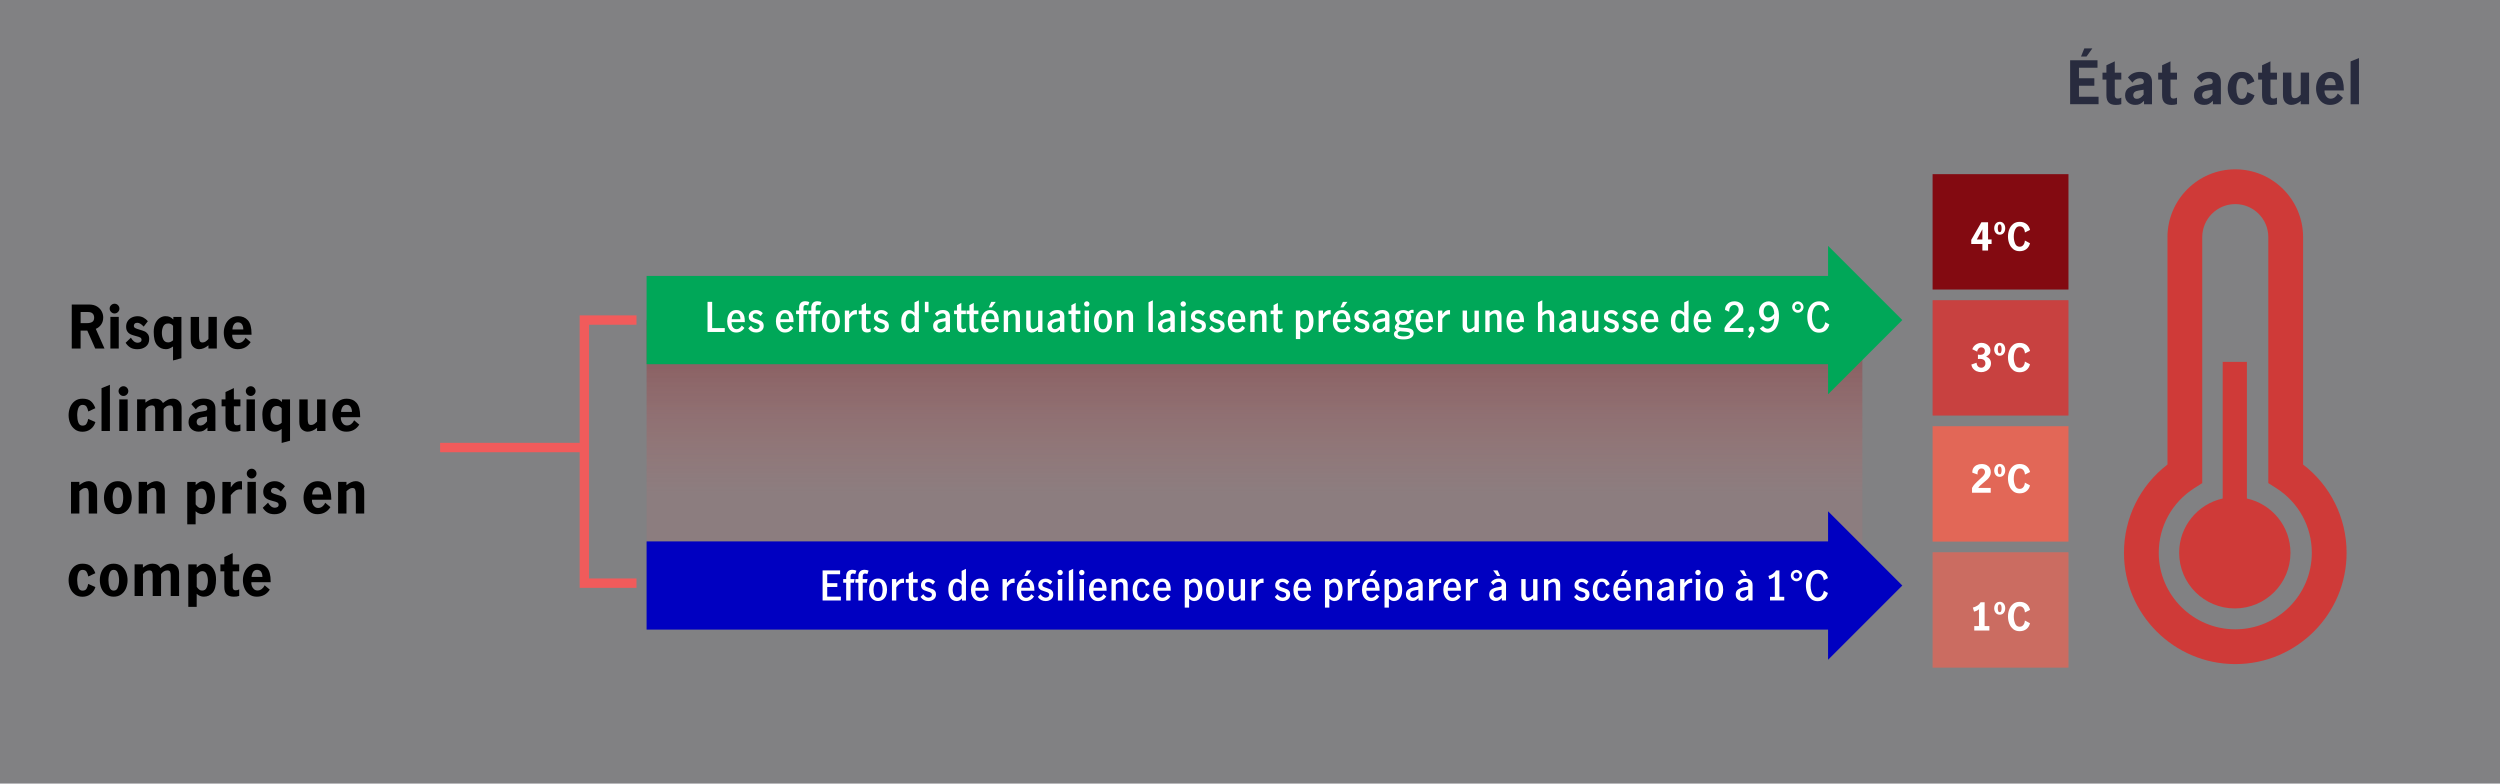<?xml version="1.0" encoding="UTF-8"?>
<svg id="Labels" xmlns="http://www.w3.org/2000/svg" xmlns:xlink="http://www.w3.org/1999/xlink" viewBox="0 0 800 250.74">
  <rect x="0" y="0" width="800" height="250.74" fill="#808080" stroke="none"/>
  <defs>
    <style>
      .cls-1, .cls-2 {
        fill: none;
      }

      .cls-3 {
        fill: #830a11;
      }

      .cls-4 {
        fill: #cf3a38;
      }

      .cls-5 {
        fill: #00a758;
      }

      .cls-6 {
        fill: #8e90a2;
        opacity: .1;
      }

      .cls-7 {
        fill: url(#linear-gradient);
      }

      .cls-8 {
        opacity: .7;
      }

      .cls-8, .cls-9 {
        fill: #ec6453;
      }

      .cls-9, .cls-10 {
        opacity: .9;
      }

      .cls-11 {
        fill: #fff;
      }

      .cls-2 {
        stroke: #f15b5b;
        stroke-miterlimit: 10;
        stroke-width: 3px;
      }

      .cls-12 {
        fill: #0000c1;
      }

      .cls-10 {
        fill: #d03a39;
      }

      .cls-13 {
        fill: #282b3e;
      }
    </style>
    <linearGradient id="linear-gradient" x1="401.44" y1="184.02" x2="401.44" y2="102.42" gradientUnits="userSpaceOnUse">
      <stop offset=".32" stop-color="#f15b5b" stop-opacity=".1"/>
      <stop offset="1" stop-color="#830a11" stop-opacity=".4"/>
    </linearGradient>
  </defs>
  <rect class="cls-6" width="800" height="250.74"/>
  <rect class="cls-7" x="206.91" y="102.42" width="389.05" height="81.6"/>
  <g>
    <path class="cls-13" d="M662.44,19.29h8.76v2.39h-5.93v3.36h4.92v2.39h-4.92v3.53h6.27v2.39h-9.1v-14.08ZM666.98,15.49h2.57l-1.86,2.6h-1.77l1.06-2.6Z"/>
    <path class="cls-13" d="M674.8,32.83c-.5-.5-.75-1.3-.75-2.38v-4.98h-1.25v-2.22h1.25v-2.36l2.68-1.27v3.63h2.09v2.22h-2.09v5.07c0,.28.08.52.23.71.15.2.4.29.74.29.37,0,.74-.1,1.12-.3v2.09c-.49.17-1.07.25-1.73.25-1.03,0-1.79-.25-2.29-.75Z"/>
    <path class="cls-13" d="M680.95,32.74c-.61-.56-.92-1.3-.92-2.22,0-1.04.35-1.82,1.05-2.34s1.83-.88,3.37-1.08c.46-.06.79-.13,1.01-.2.21-.07.36-.16.45-.28.08-.11.12-.29.12-.53,0-.32-.11-.57-.32-.76-.22-.19-.51-.29-.89-.29-.49,0-.95.12-1.37.36s-.78.59-1.08,1.04l-1.42-1.65c.9-1.19,2.22-1.79,3.95-1.79,1.27,0,2.21.29,2.82.86s.92,1.36.92,2.36v7.14h-2.55v-1.1c-.46.47-.89.8-1.29,1.01-.41.2-.91.3-1.5.3-.95,0-1.73-.28-2.35-.84ZM685.96,30.29v-1.56h-.04l-1.41.21c-.63.09-1.1.26-1.41.5s-.46.59-.46,1.04c0,.33.1.6.29.82.2.22.49.32.88.32.76,0,1.47-.44,2.13-1.33Z"/>
    <path class="cls-13" d="M692.62,32.83c-.5-.5-.75-1.3-.75-2.38v-4.98h-1.25v-2.22h1.25v-2.36l2.68-1.27v3.63h2.09v2.22h-2.09v5.07c0,.28.08.52.23.71.15.2.4.29.74.29.37,0,.74-.1,1.12-.3v2.09c-.49.17-1.07.25-1.73.25-1.03,0-1.79-.25-2.29-.75Z"/>
    <path class="cls-13" d="M702.99,32.74c-.61-.56-.92-1.3-.92-2.22,0-1.04.35-1.82,1.05-2.34s1.83-.88,3.37-1.08c.46-.06.79-.13,1.01-.2.21-.07.36-.16.45-.28.08-.11.12-.29.12-.53,0-.32-.11-.57-.32-.76-.22-.19-.51-.29-.89-.29-.49,0-.95.12-1.37.36s-.78.59-1.08,1.04l-1.42-1.65c.9-1.19,2.22-1.79,3.95-1.79,1.27,0,2.21.29,2.82.86s.92,1.36.92,2.36v7.14h-2.55v-1.1c-.46.47-.89.8-1.29,1.01-.41.2-.91.3-1.5.3-.95,0-1.73-.28-2.35-.84ZM708,30.29v-1.56h-.04l-1.41.21c-.63.09-1.1.26-1.41.5s-.46.59-.46,1.04c0,.33.1.6.29.82.2.22.49.32.88.32.76,0,1.47-.44,2.13-1.33Z"/>
    <path class="cls-13" d="M714.9,32.83c-.67-.49-1.18-1.14-1.52-1.95-.34-.8-.51-1.67-.51-2.59s.17-1.79.5-2.59c.33-.8.84-1.45,1.51-1.95.67-.49,1.48-.74,2.43-.74,1.17,0,2.06.26,2.68.79.62.53,1.1,1.28,1.44,2.25l-2.26,1.05c-.13-.65-.32-1.16-.57-1.54-.25-.38-.68-.57-1.29-.57s-1.07.34-1.32,1.01c-.25.67-.37,1.44-.37,2.3s.12,1.63.36,2.31.68,1.02,1.33,1.02c.61,0,1.04-.19,1.28-.58.25-.39.43-.91.56-1.57l2.3,1.01c-.28.95-.79,1.7-1.53,2.26s-1.61.84-2.61.84c-.94,0-1.74-.25-2.41-.74Z"/>
    <path class="cls-13" d="M724.61,32.83c-.5-.5-.75-1.3-.75-2.38v-4.98h-1.25v-2.22h1.25v-2.36l2.68-1.27v3.63h2.09v2.22h-2.09v5.07c0,.28.08.52.23.71.15.2.4.29.74.29.37,0,.74-.1,1.12-.3v2.09c-.49.17-1.07.25-1.73.25-1.03,0-1.79-.25-2.29-.75Z"/>
    <path class="cls-13" d="M731.37,32.83c-.54-.49-.82-1.3-.82-2.41v-7.18h2.68v6.23c0,.59.06,1.07.19,1.42.13.35.43.53.91.53.35,0,.68-.1.98-.29.3-.2.6-.47.92-.81v-7.09h2.68v10.13h-2.68v-1.04c-1.01.84-2.02,1.25-3.02,1.25-.68,0-1.3-.25-1.84-.74Z"/>
    <path class="cls-13" d="M743.17,32.83c-.67-.49-1.18-1.14-1.52-1.95-.34-.8-.51-1.67-.51-2.59s.17-1.79.52-2.59c.35-.8.87-1.45,1.57-1.95.7-.49,1.53-.74,2.51-.74,1.3,0,2.34.44,3.12,1.32.77.88,1.16,2.33,1.16,4.36v.25h-6.17c-.04.42.02.83.17,1.24.15.41.38.75.69,1.01.31.26.68.39,1.11.39.51,0,.96-.16,1.36-.47.4-.31.71-.71.92-1.19l1.65,1.39c-.96,1.51-2.35,2.26-4.16,2.26-.94,0-1.74-.25-2.41-.74ZM746.97,25.63c-.28-.43-.72-.65-1.31-.65-.56,0-.98.22-1.27.67-.29.44-.45.98-.47,1.6h3.48c0-.65-.14-1.18-.42-1.62Z"/>
    <path class="cls-13" d="M752.19,19.65l2.68-1.08v14.8h-2.68v-13.72Z"/>
  </g>
  <g>
    <polygon class="cls-5" points="608.74 102.42 584.98 78.66 584.98 88.3 206.91 88.3 206.91 116.54 584.98 116.54 584.98 126.18 608.74 102.42"/>
    <g>
      <rect class="cls-1" x="188.51" y="96.1" width="397.33" height="14.9"/>
      <path class="cls-11" d="M226.41,96.59h1.48v8.4h4.04v1.24h-5.52v-9.63Z"/>
      <path class="cls-11" d="M234.03,105.93c-.43-.31-.76-.73-.99-1.28-.23-.55-.34-1.17-.34-1.87s.12-1.31.35-1.85c.23-.54.57-.96,1.02-1.27.45-.3.98-.45,1.59-.45.85,0,1.51.3,1.98.91.47.61.7,1.51.7,2.72v.25h-4.23c-.02.69.12,1.23.42,1.64s.69.61,1.2.61c.35,0,.66-.11.94-.33.28-.22.51-.5.68-.83l.87.77c-.29.45-.65.81-1.09,1.07-.44.26-.96.39-1.55.39s-1.11-.15-1.55-.46ZM236.62,100.79c-.22-.36-.57-.55-1.03-.55s-.81.19-1.05.57-.37.82-.39,1.33h2.79c0-.54-.1-.99-.32-1.35Z"/>
      <path class="cls-11" d="M239.44,105.08l.88-.88c.19.32.43.58.71.79s.6.31.96.31c.29,0,.55-.08.77-.23.22-.16.33-.38.33-.68,0-.21-.06-.38-.19-.51-.13-.13-.28-.23-.47-.31s-.44-.16-.77-.26c-.45-.13-.81-.26-1.09-.38-.27-.12-.51-.32-.7-.57s-.29-.6-.29-1.03.11-.82.32-1.14.5-.56.86-.73c.36-.16.75-.25,1.18-.25.45,0,.86.09,1.23.28.37.19.68.43.93.73l-.72.92c-.2-.24-.42-.44-.68-.6-.25-.16-.52-.24-.81-.24-.31,0-.56.08-.74.23-.18.16-.27.36-.27.62,0,.29.12.51.35.66.23.14.59.28,1.08.42.45.14.81.27,1.09.4.27.13.51.32.7.58.19.26.29.61.29,1.04,0,.68-.23,1.2-.7,1.58-.47.38-1.05.57-1.75.57-1.07,0-1.89-.44-2.48-1.31Z"/>
      <path class="cls-11" d="M249.62,105.93c-.43-.31-.76-.73-.99-1.28-.23-.55-.34-1.17-.34-1.87s.12-1.31.35-1.85c.23-.54.57-.96,1.02-1.27.45-.3.98-.45,1.59-.45.85,0,1.51.3,1.98.91.47.61.7,1.51.7,2.72v.25h-4.23c-.02.69.12,1.23.42,1.64s.69.61,1.2.61c.35,0,.66-.11.94-.33.28-.22.51-.5.68-.83l.87.77c-.29.45-.65.81-1.09,1.07-.44.26-.96.39-1.55.39s-1.11-.15-1.55-.46ZM252.21,100.79c-.22-.36-.57-.55-1.03-.55s-.81.19-1.05.57-.37.82-.39,1.33h2.79c0-.54-.1-.99-.32-1.35Z"/>
      <path class="cls-11" d="M254.75,100.53v-1.16h.96v-.96c0-.6.17-1.08.5-1.46.33-.37.82-.56,1.46-.56.24,0,.48.03.71.08s.43.12.6.2l-.38,1.09c-.28-.11-.52-.17-.74-.17-.5,0-.75.3-.75.91v.87h1.3l-.22,1.16h-1.08v5.69h-1.4v-5.69h-.96Z"/>
      <path class="cls-11" d="M258.65,100.53v-1.16h.96v-.96c0-.6.17-1.08.5-1.46.33-.37.82-.56,1.46-.56.24,0,.48.03.71.08s.43.12.6.2l-.38,1.09c-.28-.11-.52-.17-.74-.17-.5,0-.75.3-.75.91v.87h1.53l-.22,1.16h-1.31v5.69h-1.4v-5.69h-.96Z"/>
      <path class="cls-11" d="M264.36,105.94c-.44-.3-.77-.73-1-1.27-.23-.54-.34-1.17-.34-1.88s.11-1.34.34-1.88c.23-.54.56-.96.99-1.26.43-.3.95-.45,1.55-.45s1.11.15,1.55.45c.43.3.76.72.99,1.26.23.54.34,1.17.34,1.88s-.12,1.34-.34,1.88c-.23.54-.56.96-.99,1.27-.43.3-.94.46-1.54.46s-1.1-.15-1.54-.46ZM267.04,104.58c.21-.51.32-1.1.32-1.78s-.11-1.26-.32-1.77-.59-.77-1.14-.77-.92.26-1.13.77-.31,1.1-.31,1.78.1,1.27.31,1.78c.21.51.59.77,1.13.77s.92-.26,1.14-.77Z"/>
      <path class="cls-11" d="M271.75,99.38v1.26c.32-.48.65-.83.97-1.07.33-.23.71-.35,1.14-.35.1,0,.22,0,.35.03v1.39c-.13-.03-.28-.04-.46-.04-.36,0-.7.11-1,.33-.3.22-.64.58-1.01,1.09v4.21h-1.39v-6.85h1.39Z"/>
      <path class="cls-11" d="M276.16,105.9c-.29-.33-.43-.85-.43-1.57v-3.8h-.94v-1.16h.94v-1.72l1.39-.73v2.44h1.48v1.16h-1.48v3.93c0,.55.23.83.69.83.25,0,.52-.09.79-.26v1.12c-.36.17-.74.25-1.12.25-.6,0-1.04-.17-1.33-.49Z"/>
      <path class="cls-11" d="M279.5,105.08l.88-.88c.19.32.43.58.71.79s.6.31.96.31c.29,0,.55-.08.77-.23.22-.16.33-.38.33-.68,0-.21-.06-.38-.19-.51-.13-.13-.28-.23-.47-.31s-.44-.16-.77-.26c-.45-.13-.81-.26-1.09-.38-.27-.12-.51-.32-.7-.57s-.29-.6-.29-1.03.11-.82.32-1.14.5-.56.86-.73c.36-.16.75-.25,1.18-.25.45,0,.86.09,1.23.28.37.19.68.43.93.73l-.72.92c-.2-.24-.42-.44-.68-.6-.25-.16-.52-.24-.81-.24-.31,0-.56.08-.74.23-.18.16-.27.36-.27.62,0,.29.12.51.35.66.23.14.59.28,1.08.42.45.14.81.27,1.09.4.27.13.51.32.7.58.19.26.29.61.29,1.04,0,.68-.23,1.2-.7,1.58-.47.38-1.05.57-1.75.57-1.07,0-1.89-.44-2.48-1.31Z"/>
      <path class="cls-11" d="M289.75,106.05c-.39-.23-.72-.62-.97-1.16-.25-.54-.38-1.25-.38-2.14,0-.81.13-1.49.39-2.01.26-.53.58-.91.98-1.16.39-.24.78-.36,1.17-.36.32,0,.61.07.86.21.26.14.54.35.85.63v-3.3l1.39-.65v10.13h-1.27v-.66c-.28.29-.55.5-.81.63-.26.13-.58.2-.94.2-.45,0-.87-.12-1.27-.35ZM292.08,104.91c.24-.19.43-.42.58-.7v-2.98c-.41-.61-.86-.91-1.36-.91-.53,0-.91.25-1.15.75-.24.5-.36,1.06-.36,1.7,0,.69.13,1.27.4,1.74.27.46.64.7,1.12.7.28,0,.54-.09.77-.29Z"/>
      <path class="cls-11" d="M295.96,96.59h1.17v3.3h-1.17v-3.3Z"/>
      <path class="cls-11" d="M299.2,105.83c-.4-.38-.6-.88-.6-1.51,0-.71.24-1.25.72-1.61.48-.36,1.25-.62,2.29-.77.29-.03.5-.08.63-.12.13-.05.23-.12.29-.21.06-.1.08-.23.08-.42,0-.29-.09-.51-.27-.67-.18-.16-.42-.24-.72-.24-.36,0-.68.09-.97.27-.29.18-.55.43-.75.75l-.75-.9c.62-.8,1.46-1.2,2.55-1.2.76,0,1.33.18,1.72.55.38.36.57.88.57,1.56v4.91h-1.34v-.79c-.33.33-.64.57-.92.73-.29.16-.62.23-1.01.23-.61,0-1.11-.19-1.51-.57ZM302.58,104.32v-1.5h-.03l-.9.12c-.59.09-1.02.24-1.29.45-.27.21-.4.51-.4.9,0,.31.09.56.27.75s.43.29.76.29c.54,0,1.07-.34,1.59-1.01Z"/>
      <path class="cls-11" d="M306.66,105.9c-.29-.33-.43-.85-.43-1.57v-3.8h-.94v-1.16h.94v-1.72l1.39-.73v2.44h1.46v1.16h-1.46v3.93c0,.55.23.83.69.83.25,0,.52-.09.79-.26v1.12c-.36.17-.74.25-1.12.25-.6,0-1.04-.17-1.33-.49Z"/>
      <path class="cls-11" d="M310.65,105.9c-.29-.33-.43-.85-.43-1.57v-3.8h-.94v-1.16h.94v-1.72l1.39-.73v2.44h1.48v1.16h-1.48v3.93c0,.55.23.83.69.83.25,0,.52-.09.79-.26v1.12c-.36.17-.74.25-1.12.25-.6,0-1.04-.17-1.33-.49Z"/>
      <path class="cls-11" d="M315.32,105.93c-.43-.31-.76-.73-.99-1.28-.23-.55-.34-1.17-.34-1.87s.12-1.31.35-1.85c.23-.54.57-.96,1.02-1.27.45-.3.98-.45,1.59-.45.85,0,1.51.3,1.98.91.47.61.7,1.51.7,2.72v.25h-4.23c-.02.69.12,1.23.42,1.64s.69.61,1.2.61c.35,0,.66-.11.94-.33.28-.22.51-.5.68-.83l.87.77c-.29.45-.65.81-1.09,1.07-.44.26-.96.39-1.55.39s-1.11-.15-1.55-.46ZM317.91,100.79c-.22-.36-.57-.55-1.03-.55s-.81.19-1.05.57-.37.82-.39,1.33h2.79c0-.54-.1-.99-.32-1.35ZM317.21,96.59h1.43l-1.29,1.78h-.94l.79-1.78Z"/>
      <path class="cls-11" d="M322.6,99.38v.7c.69-.58,1.36-.87,2.01-.87.49,0,.91.16,1.26.49.35.33.52.88.52,1.64v4.89h-1.4v-4.54c0-.39-.07-.71-.2-.97-.13-.25-.36-.38-.69-.38-.26,0-.51.08-.76.23-.25.15-.5.34-.75.58v5.08h-1.39v-6.85h1.39Z"/>
      <path class="cls-11" d="M328.91,105.9c-.35-.33-.52-.88-.52-1.64v-4.88h1.4v4.54c0,.36.07.68.2.95s.36.4.7.4c.45,0,.95-.28,1.5-.84v-5.04h1.39v6.85h-1.39v-.71c-.32.27-.65.48-.98.64-.33.16-.68.24-1.05.24-.49,0-.9-.17-1.25-.5Z"/>
      <path class="cls-11" d="M335.8,105.83c-.4-.38-.6-.88-.6-1.51,0-.71.24-1.25.72-1.61.48-.36,1.25-.62,2.29-.77.29-.03.5-.08.63-.12.13-.05.23-.12.29-.21.06-.1.08-.23.08-.42,0-.29-.09-.51-.27-.67-.18-.16-.42-.24-.72-.24-.36,0-.68.09-.97.27-.29.18-.55.43-.75.75l-.75-.9c.62-.8,1.46-1.2,2.55-1.2.76,0,1.33.18,1.72.55.38.36.57.88.57,1.56v4.91h-1.34v-.79c-.33.33-.64.57-.92.73-.29.16-.62.23-1.01.23-.61,0-1.11-.19-1.51-.57ZM339.18,104.32v-1.5h-.03l-.9.12c-.59.09-1.02.24-1.29.45-.27.21-.4.51-.4.9,0,.31.09.56.27.75s.43.29.76.29c.54,0,1.07-.34,1.59-1.01Z"/>
      <path class="cls-11" d="M343.27,105.9c-.29-.33-.43-.85-.43-1.57v-3.8h-.94v-1.16h.94v-1.72l1.39-.73v2.44h1.48v1.16h-1.48v3.93c0,.55.23.83.69.83.25,0,.52-.09.79-.26v1.12c-.36.17-.74.25-1.12.25-.6,0-1.04-.17-1.33-.49Z"/>
      <path class="cls-11" d="M347.16,97.89c-.18-.17-.27-.38-.27-.61s.09-.44.26-.61c.17-.17.38-.26.61-.26s.45.08.62.25.26.38.26.62-.09.44-.26.61c-.17.17-.38.26-.62.26-.23,0-.43-.09-.6-.26ZM347.08,99.38h1.4v6.85h-1.4v-6.85Z"/>
      <path class="cls-11" d="M351.41,105.94c-.44-.3-.77-.73-1-1.27-.23-.54-.34-1.17-.34-1.88s.11-1.34.34-1.88c.23-.54.56-.96.99-1.26.43-.3.95-.45,1.55-.45s1.11.15,1.55.45c.43.3.76.72.99,1.26.23.54.34,1.17.34,1.88s-.12,1.34-.34,1.88c-.23.54-.56.96-.99,1.27-.43.3-.94.46-1.54.46s-1.1-.15-1.54-.46ZM354.09,104.58c.21-.51.32-1.1.32-1.78s-.11-1.26-.32-1.77-.59-.77-1.14-.77-.92.26-1.13.77-.31,1.1-.31,1.78.1,1.27.31,1.78c.21.51.59.77,1.13.77s.92-.26,1.14-.77Z"/>
      <path class="cls-11" d="M358.8,99.38v.7c.69-.58,1.36-.87,2.01-.87.49,0,.91.16,1.26.49.35.33.52.88.52,1.64v4.89h-1.4v-4.54c0-.39-.07-.71-.2-.97-.13-.25-.36-.38-.69-.38-.26,0-.51.08-.76.23-.25.15-.5.34-.75.58v5.08h-1.39v-6.85h1.39Z"/>
      <path class="cls-11" d="M367.52,96.75l1.39-.65v10.13h-1.39v-9.48Z"/>
      <path class="cls-11" d="M371.14,105.83c-.4-.38-.6-.88-.6-1.51,0-.71.24-1.25.72-1.61.48-.36,1.25-.62,2.29-.77.29-.03.5-.08.63-.12.13-.05.23-.12.29-.21.06-.1.08-.23.08-.42,0-.29-.09-.51-.27-.67-.18-.16-.42-.24-.72-.24-.36,0-.68.09-.97.27-.29.18-.55.43-.75.75l-.75-.9c.62-.8,1.46-1.2,2.55-1.2.76,0,1.33.18,1.72.55.38.36.57.88.57,1.56v4.91h-1.34v-.79c-.33.33-.64.57-.92.73-.29.16-.62.23-1.01.23-.61,0-1.11-.19-1.51-.57ZM374.52,104.32v-1.5h-.03l-.9.12c-.59.09-1.02.24-1.29.45-.27.21-.4.51-.4.9,0,.31.09.56.27.75s.43.29.76.29c.54,0,1.07-.34,1.59-1.01Z"/>
      <path class="cls-11" d="M378.03,97.89c-.18-.17-.27-.38-.27-.61s.09-.44.26-.61c.17-.17.38-.26.61-.26s.45.08.62.25.26.38.26.62-.09.44-.26.61c-.17.17-.38.26-.62.26-.23,0-.43-.09-.6-.26ZM377.95,99.38h1.4v6.85h-1.4v-6.85Z"/>
      <path class="cls-11" d="M380.95,105.08l.88-.88c.19.32.43.58.71.79s.6.31.96.31c.29,0,.55-.08.77-.23.22-.16.33-.38.33-.68,0-.21-.06-.38-.19-.51-.13-.13-.28-.23-.47-.31s-.44-.16-.77-.26c-.45-.13-.81-.26-1.09-.38-.27-.12-.51-.32-.7-.57s-.29-.6-.29-1.03.11-.82.32-1.14.5-.56.86-.73c.36-.16.75-.25,1.18-.25.45,0,.86.09,1.23.28.37.19.68.43.93.73l-.72.92c-.2-.24-.42-.44-.68-.6-.25-.16-.52-.24-.81-.24-.31,0-.56.08-.74.23-.18.16-.27.36-.27.62,0,.29.12.51.35.66.23.14.59.28,1.08.42.45.14.81.27,1.09.4.27.13.51.32.7.58.19.26.29.61.29,1.04,0,.68-.23,1.2-.7,1.58-.47.38-1.05.57-1.75.57-1.07,0-1.89-.44-2.48-1.31Z"/>
      <path class="cls-11" d="M386.92,105.08l.88-.88c.19.32.43.58.71.79s.6.31.96.31c.29,0,.55-.08.77-.23.22-.16.33-.38.33-.68,0-.21-.06-.38-.19-.51-.13-.13-.28-.23-.47-.31s-.44-.16-.77-.26c-.45-.13-.81-.26-1.09-.38-.27-.12-.51-.32-.7-.57s-.29-.6-.29-1.03.11-.82.32-1.14.5-.56.86-.73c.36-.16.75-.25,1.18-.25.45,0,.86.09,1.23.28.37.19.68.43.93.73l-.72.92c-.2-.24-.42-.44-.68-.6-.25-.16-.52-.24-.81-.24-.31,0-.56.08-.74.23-.18.16-.27.36-.27.62,0,.29.12.51.35.66.23.14.59.28,1.08.42.45.14.81.27,1.09.4.27.13.51.32.7.58.19.26.29.61.29,1.04,0,.68-.23,1.2-.7,1.58-.47.38-1.05.57-1.75.57-1.07,0-1.89-.44-2.48-1.31Z"/>
      <path class="cls-11" d="M394.21,105.93c-.43-.31-.76-.73-.99-1.28-.23-.55-.34-1.17-.34-1.87s.12-1.31.35-1.85c.23-.54.57-.96,1.02-1.27.45-.3.98-.45,1.59-.45.85,0,1.51.3,1.98.91.47.61.7,1.51.7,2.72v.25h-4.23c-.02.69.12,1.23.42,1.64s.69.61,1.2.61c.35,0,.66-.11.94-.33.28-.22.51-.5.68-.83l.87.77c-.29.45-.65.81-1.09,1.07-.44.26-.96.39-1.55.39s-1.11-.15-1.55-.46ZM396.81,100.79c-.22-.36-.57-.55-1.03-.55s-.81.19-1.05.57-.37.82-.39,1.33h2.79c0-.54-.1-.99-.32-1.35Z"/>
      <path class="cls-11" d="M401.49,99.38v.7c.69-.58,1.37-.87,2.01-.87.49,0,.92.16,1.26.49.35.33.52.88.52,1.64v4.89h-1.4v-4.54c0-.39-.07-.71-.2-.97-.13-.25-.36-.38-.69-.38-.26,0-.51.08-.76.23-.25.15-.5.34-.75.58v5.08h-1.39v-6.85h1.39Z"/>
      <path class="cls-11" d="M407.97,105.9c-.29-.33-.43-.85-.43-1.57v-3.8h-.94v-1.16h.94v-1.72l1.39-.73v2.44h1.48v1.16h-1.48v3.93c0,.55.23.83.69.83.25,0,.52-.09.79-.26v1.12c-.36.17-.74.25-1.12.25-.6,0-1.04-.17-1.33-.49Z"/>
      <path class="cls-11" d="M416.07,99.38v.68c.3-.28.58-.49.83-.63.25-.14.55-.21.88-.21.39,0,.78.12,1.17.36.39.24.71.63.97,1.15.26.52.39,1.19.39,2.01,0,.88-.13,1.6-.38,2.15-.26.55-.58.94-.97,1.17-.39.23-.81.35-1.25.35-.6,0-1.14-.26-1.64-.77v2.87h-1.39v-9.13h1.39ZM418.53,104.66c.27-.45.41-1.04.41-1.77,0-.63-.12-1.2-.36-1.7-.24-.5-.62-.75-1.14-.75-.49,0-.94.29-1.36.88v3.02c.16.28.36.51.59.7s.48.29.76.29c.47,0,.84-.22,1.11-.67Z"/>
      <path class="cls-11" d="M423.36,99.38v1.26c.32-.48.65-.83.97-1.07.33-.23.71-.35,1.14-.35.1,0,.22,0,.35.03v1.39c-.13-.03-.28-.04-.46-.04-.36,0-.7.11-1,.33-.3.22-.64.58-1.01,1.09v4.21h-1.39v-6.85h1.39Z"/>
      <path class="cls-11" d="M427.84,105.93c-.43-.31-.76-.73-.99-1.28-.23-.55-.34-1.17-.34-1.87s.12-1.31.35-1.85c.23-.54.57-.96,1.02-1.27.45-.3.98-.45,1.59-.45.85,0,1.51.3,1.98.91.47.61.7,1.51.7,2.72v.25h-4.22c-.02.69.12,1.23.42,1.64.29.41.69.61,1.2.61.35,0,.66-.11.94-.33.28-.22.51-.5.68-.83l.87.77c-.29.45-.65.81-1.09,1.07-.44.26-.96.39-1.55.39s-1.11-.15-1.55-.46ZM430.44,100.79c-.22-.36-.57-.55-1.03-.55s-.81.19-1.05.57c-.24.38-.37.82-.39,1.33h2.79c0-.54-.1-.99-.32-1.35ZM429.74,96.59h1.43l-1.29,1.78h-.94l.79-1.78Z"/>
      <path class="cls-11" d="M433.25,105.08l.88-.88c.19.32.43.58.71.79.28.21.6.31.96.31.29,0,.55-.08.77-.23s.33-.38.33-.68c0-.21-.06-.38-.19-.51s-.28-.23-.47-.31-.44-.16-.77-.26c-.45-.13-.81-.26-1.09-.38-.27-.12-.51-.32-.7-.57-.19-.26-.29-.6-.29-1.03s.11-.82.32-1.14c.21-.32.5-.56.86-.73.36-.16.75-.25,1.18-.25.45,0,.86.09,1.23.28s.68.43.93.73l-.71.92c-.2-.24-.42-.44-.68-.6-.25-.16-.52-.24-.81-.24-.31,0-.56.08-.74.23-.18.16-.27.36-.27.62,0,.29.12.51.35.66.23.14.59.28,1.08.42.45.14.81.27,1.09.4.27.13.51.32.7.58.19.26.29.61.29,1.04,0,.68-.23,1.2-.7,1.58-.47.38-1.05.57-1.75.57-1.07,0-1.89-.44-2.48-1.31Z"/>
      <path class="cls-11" d="M439.84,105.83c-.4-.38-.6-.88-.6-1.51,0-.71.24-1.25.72-1.61.48-.36,1.25-.62,2.29-.77.29-.03.5-.08.63-.12.13-.05.23-.12.29-.21s.08-.23.08-.42c0-.29-.09-.51-.27-.67-.18-.16-.42-.24-.72-.24-.36,0-.68.09-.97.27-.29.18-.55.43-.75.75l-.75-.9c.62-.8,1.46-1.2,2.55-1.2.76,0,1.33.18,1.72.55.38.36.57.88.57,1.56v4.91h-1.34v-.79c-.33.33-.64.57-.92.73-.29.16-.62.23-1.01.23-.61,0-1.11-.19-1.51-.57ZM443.22,104.32v-1.5h-.03l-.9.12c-.59.09-1.02.24-1.29.45-.27.21-.4.51-.4.9,0,.31.09.56.27.75s.43.29.76.29c.54,0,1.07-.34,1.59-1.01Z"/>
      <path class="cls-11" d="M451.82,105.42c.37.26.56.64.56,1.15,0,.63-.27,1.13-.81,1.5-.54.37-1.35.55-2.43.55s-1.8-.16-2.31-.48c-.51-.32-.77-.74-.77-1.25,0-.29.08-.52.23-.71s.39-.36.69-.49c-.2-.11-.35-.25-.46-.42s-.16-.35-.16-.55c0-.23.06-.45.17-.64.11-.2.33-.45.64-.76-.24-.21-.43-.46-.57-.76-.14-.3-.21-.62-.21-.97,0-.48.12-.9.36-1.25s.56-.64.96-.83c.4-.2.84-.29,1.32-.29.63,0,1.18.16,1.65.48.23-.2.43-.35.62-.44.19-.09.4-.14.66-.14.16,0,.29.01.39.04v1.04c-.18-.06-.33-.09-.46-.09-.18,0-.39.07-.61.22.24.36.36.78.36,1.26s-.12.9-.36,1.26c-.24.36-.56.64-.96.84-.4.2-.84.29-1.31.29-.38,0-.73-.06-1.05-.18-.25.21-.38.41-.38.61,0,.13.09.23.27.31s.45.12.83.15l1.52.1c.71.05,1.25.21,1.62.46ZM450.57,107.44c.41-.13.62-.35.62-.66,0-.21-.12-.36-.34-.44-.23-.09-.63-.16-1.2-.21l-1.64-.14h-.05c-.25.09-.44.19-.55.31-.12.12-.17.27-.17.46,0,.31.19.54.57.68.38.14.84.21,1.38.21s.99-.07,1.4-.2ZM448.07,100.56c-.22.29-.33.63-.33,1.04s.11.76.33,1.03c.22.27.53.4.93.4s.73-.14.94-.42c.21-.28.32-.62.32-1.04s-.11-.78-.32-1.05c-.21-.26-.52-.4-.93-.4s-.73.14-.95.43Z"/>
      <path class="cls-11" d="M454.27,105.93c-.43-.31-.76-.73-.99-1.28s-.34-1.17-.34-1.87.12-1.31.35-1.85c.23-.54.57-.96,1.02-1.27.45-.3.98-.45,1.59-.45.85,0,1.51.3,1.98.91.47.61.7,1.51.7,2.72v.25h-4.23c-.02.69.12,1.23.42,1.64.29.41.69.61,1.2.61.35,0,.66-.11.94-.33s.51-.5.68-.83l.87.77c-.29.45-.65.81-1.09,1.07-.44.26-.96.39-1.55.39s-1.11-.15-1.55-.46ZM456.87,100.79c-.22-.36-.57-.55-1.03-.55s-.81.19-1.05.57c-.24.38-.37.82-.39,1.33h2.79c0-.54-.1-.99-.32-1.35Z"/>
      <path class="cls-11" d="M461.55,99.38v1.26c.32-.48.65-.83.97-1.07.33-.23.71-.35,1.14-.35.1,0,.22,0,.35.03v1.39c-.13-.03-.28-.04-.46-.04-.36,0-.7.11-1,.33-.3.22-.64.58-1.01,1.09v4.21h-1.39v-6.85h1.39Z"/>
      <path class="cls-11" d="M468.56,105.9c-.35-.33-.52-.88-.52-1.64v-4.88h1.4v4.54c0,.36.07.68.2.95s.36.4.7.4c.45,0,.95-.28,1.5-.84v-5.04h1.39v6.85h-1.39v-.71c-.32.27-.65.48-.97.64s-.68.24-1.05.24c-.49,0-.9-.17-1.25-.5Z"/>
      <path class="cls-11" d="M476.7,99.38v.7c.69-.58,1.37-.87,2.01-.87.49,0,.92.16,1.26.49.35.33.52.88.52,1.64v4.89h-1.4v-4.54c0-.39-.07-.71-.2-.97-.13-.25-.36-.38-.69-.38-.26,0-.51.08-.76.23-.25.15-.5.34-.75.58v5.08h-1.39v-6.85h1.39Z"/>
      <path class="cls-11" d="M483.38,105.93c-.43-.31-.76-.73-.99-1.28s-.34-1.17-.34-1.87.12-1.31.35-1.85c.23-.54.57-.96,1.02-1.27.45-.3.98-.45,1.59-.45.85,0,1.51.3,1.98.91.47.61.7,1.51.7,2.72v.25h-4.23c-.02.69.12,1.23.42,1.64.29.41.69.61,1.2.61.35,0,.66-.11.94-.33s.51-.5.68-.83l.87.77c-.29.45-.65.81-1.09,1.07-.44.26-.96.39-1.55.39s-1.11-.15-1.55-.46ZM485.97,100.79c-.22-.36-.57-.55-1.03-.55s-.81.19-1.05.57c-.24.38-.37.82-.39,1.33h2.79c0-.54-.1-.99-.32-1.35Z"/>
      <path class="cls-11" d="M493.54,96.1v3.98c.69-.58,1.37-.87,2.01-.87.49,0,.92.16,1.26.49.35.33.52.88.52,1.64v4.89h-1.4v-4.54c0-.39-.07-.71-.2-.97-.13-.25-.36-.38-.69-.38-.26,0-.51.08-.76.23-.25.15-.5.34-.75.58v5.08h-1.39v-9.48l1.39-.65Z"/>
      <path class="cls-11" d="M499.52,105.83c-.4-.38-.6-.88-.6-1.51,0-.71.24-1.25.72-1.61.48-.36,1.25-.62,2.29-.77.29-.03.5-.08.63-.12.13-.05.23-.12.29-.21s.08-.23.08-.42c0-.29-.09-.51-.27-.67-.18-.16-.42-.24-.72-.24-.36,0-.68.09-.97.27-.29.18-.55.43-.75.75l-.75-.9c.62-.8,1.46-1.2,2.55-1.2.76,0,1.33.18,1.72.55.38.36.57.88.57,1.56v4.91h-1.34v-.79c-.33.33-.64.57-.92.73-.29.16-.62.23-1.01.23-.61,0-1.11-.19-1.51-.57ZM502.9,104.32v-1.5h-.03l-.9.12c-.59.09-1.02.24-1.29.45-.27.21-.4.51-.4.9,0,.31.09.56.27.75s.43.29.76.29c.54,0,1.07-.34,1.59-1.01Z"/>
      <path class="cls-11" d="M506.83,105.9c-.35-.33-.52-.88-.52-1.64v-4.88h1.4v4.54c0,.36.07.68.2.95s.36.4.7.4c.45,0,.95-.28,1.5-.84v-5.04h1.39v6.85h-1.39v-.71c-.32.27-.65.48-.97.64s-.68.24-1.05.24c-.49,0-.9-.17-1.25-.5Z"/>
      <path class="cls-11" d="M513.1,105.08l.88-.88c.19.32.43.58.71.79.28.21.6.31.96.31.29,0,.55-.08.77-.23.22-.16.33-.38.33-.68,0-.21-.06-.38-.19-.51-.13-.13-.28-.23-.47-.31s-.44-.16-.77-.26c-.45-.13-.81-.26-1.08-.38-.27-.12-.51-.32-.7-.57-.2-.26-.29-.6-.29-1.03s.11-.82.32-1.14c.21-.32.5-.56.86-.73.36-.16.75-.25,1.18-.25.45,0,.86.09,1.23.28.37.19.68.43.93.73l-.72.92c-.2-.24-.42-.44-.68-.6s-.52-.24-.81-.24c-.31,0-.56.08-.74.23-.18.16-.27.36-.27.62,0,.29.12.51.35.66.23.14.59.28,1.08.42.45.14.81.27,1.08.4.27.13.51.32.7.58.2.26.29.61.29,1.04,0,.68-.23,1.2-.7,1.58s-1.05.57-1.75.57c-1.07,0-1.89-.44-2.48-1.31Z"/>
      <path class="cls-11" d="M519.06,105.08l.88-.88c.19.32.43.58.71.79.28.21.6.31.96.31.29,0,.55-.08.77-.23.22-.16.33-.38.33-.68,0-.21-.06-.38-.19-.51-.13-.13-.28-.23-.47-.31s-.44-.16-.77-.26c-.45-.13-.81-.26-1.08-.38-.27-.12-.51-.32-.7-.57-.2-.26-.29-.6-.29-1.03s.11-.82.32-1.14c.21-.32.5-.56.86-.73.36-.16.75-.25,1.18-.25.45,0,.86.09,1.23.28.37.19.68.43.93.73l-.72.92c-.2-.24-.42-.44-.68-.6s-.52-.24-.81-.24c-.31,0-.56.08-.74.23-.18.16-.27.36-.27.62,0,.29.12.51.35.66.23.14.59.28,1.08.42.45.14.81.27,1.08.4.27.13.51.32.7.58.2.26.29.61.29,1.04,0,.68-.23,1.2-.7,1.58s-1.05.57-1.75.57c-1.07,0-1.89-.44-2.48-1.31Z"/>
      <path class="cls-11" d="M526.36,105.93c-.43-.31-.76-.73-.99-1.28-.23-.55-.34-1.17-.34-1.87s.12-1.31.35-1.85c.23-.54.57-.96,1.02-1.27.45-.3.98-.45,1.59-.45.85,0,1.51.3,1.98.91.47.61.7,1.51.7,2.72v.25h-4.22c-.02.69.12,1.23.42,1.64.29.41.69.61,1.2.61.35,0,.66-.11.94-.33.28-.22.51-.5.68-.83l.87.77c-.29.45-.65.81-1.09,1.07-.44.26-.96.39-1.55.39s-1.11-.15-1.55-.46ZM528.95,100.79c-.22-.36-.57-.55-1.03-.55s-.81.19-1.05.57c-.24.38-.37.82-.39,1.33h2.79c0-.54-.1-.99-.32-1.35Z"/>
      <path class="cls-11" d="M536.05,106.05c-.39-.23-.72-.62-.97-1.16-.25-.54-.38-1.25-.38-2.14,0-.81.13-1.49.39-2.01.26-.53.58-.91.98-1.16.39-.24.78-.36,1.17-.36.32,0,.61.07.86.21.26.14.54.35.85.63v-3.3l1.39-.65v10.13h-1.27v-.66c-.28.29-.55.5-.81.63-.26.13-.58.2-.94.2-.45,0-.87-.12-1.27-.35ZM538.37,104.91c.24-.19.43-.42.58-.7v-2.98c-.41-.61-.86-.91-1.37-.91-.53,0-.91.25-1.15.75s-.36,1.06-.36,1.7c0,.69.13,1.27.4,1.74.27.46.64.7,1.12.7.28,0,.54-.09.77-.29Z"/>
      <path class="cls-11" d="M543.27,105.93c-.43-.31-.76-.73-.99-1.28s-.34-1.17-.34-1.87.12-1.31.35-1.85c.23-.54.57-.96,1.02-1.27.45-.3.98-.45,1.59-.45.85,0,1.51.3,1.98.91.47.61.7,1.51.7,2.72v.25h-4.23c-.02.69.12,1.23.42,1.64.29.41.69.61,1.2.61.35,0,.66-.11.94-.33s.51-.5.68-.83l.87.77c-.29.45-.65.81-1.09,1.07-.44.26-.96.39-1.55.39s-1.11-.15-1.55-.46ZM545.86,100.79c-.22-.36-.57-.55-1.03-.55s-.81.19-1.05.57c-.24.38-.37.82-.39,1.33h2.79c0-.54-.1-.99-.32-1.35Z"/>
      <path class="cls-11" d="M552.92,103.36c.42-.46.95-.98,1.59-1.55.44-.39.78-.71,1.03-.96.24-.25.44-.51.6-.81.16-.29.24-.6.24-.92,0-.42-.13-.78-.4-1.08s-.6-.44-1.02-.44c-.35,0-.65.1-.91.3-.26.2-.45.46-.57.79-.12.33-.16.69-.13,1.07l-1.33-.56c-.02-.54.1-1.02.36-1.44.26-.42.61-.75,1.07-.99.46-.23.97-.35,1.52-.35.62,0,1.16.12,1.6.36.44.24.77.57.99.98.22.41.33.87.33,1.38,0,.48-.1.91-.3,1.31-.2.39-.46.74-.75,1.04-.3.3-.71.67-1.23,1.11-.56.46-1,.86-1.35,1.21-.34.35-.62.74-.84,1.17h4.45v1.24h-6.02v-1.25c.29-.62.64-1.15,1.06-1.62Z"/>
      <path class="cls-11" d="M560.28,106.31c-.22-.04-.39-.15-.53-.31-.14-.16-.21-.35-.21-.58,0-.26.09-.48.27-.66.18-.18.4-.27.66-.27s.48.09.66.28c.18.19.27.41.27.68,0,.4-.15.87-.44,1.4-.29.53-.64,1-1.04,1.41l-.65-.46c.52-.55.85-1.04,1-1.5Z"/>
      <path class="cls-11" d="M564.24,106.08c-.42-.23-.78-.53-1.1-.92l1.04-.84c.17.25.38.46.63.62.25.17.52.25.81.25.38,0,.73-.13,1.05-.4.32-.27.57-.65.76-1.16.19-.5.29-1.09.31-1.77-.71.65-1.4.98-2.05.98-.42,0-.84-.11-1.27-.33s-.79-.55-1.09-1.01c-.29-.46-.44-1.03-.44-1.72,0-.75.16-1.37.48-1.87.32-.5.71-.88,1.18-1.12.47-.24.92-.36,1.36-.36.6,0,1.15.16,1.66.49s.92.84,1.23,1.55c.32.71.47,1.6.47,2.67,0,1.15-.16,2.12-.49,2.92s-.76,1.39-1.31,1.78c-.55.39-1.17.59-1.85.59-.51,0-.98-.11-1.39-.34ZM567.75,100.4c0-.54-.08-1.01-.23-1.43s-.37-.74-.63-.97-.56-.34-.89-.34c-.49,0-.88.18-1.18.55-.3.37-.46.88-.46,1.53,0,.5.13.94.38,1.3.25.36.62.55,1.1.55.7,0,1.34-.39,1.91-1.18Z"/>
      <path class="cls-11" d="M574.4,99.83c-.28-.16-.5-.38-.66-.66-.17-.28-.25-.58-.25-.91s.08-.63.24-.91.38-.5.66-.66c.28-.16.59-.25.92-.25s.63.08.91.25c.28.17.5.39.66.66.17.28.25.58.25.91s-.08.63-.25.91c-.16.28-.39.5-.66.66-.28.17-.58.25-.91.25s-.63-.08-.91-.25ZM576,98.95c.19-.19.29-.42.29-.69s-.1-.5-.29-.69c-.19-.19-.42-.29-.69-.29s-.5.1-.68.29c-.19.19-.28.42-.28.69s.09.5.28.69c.19.19.41.29.68.29s.5-.09.69-.29Z"/>
      <path class="cls-11" d="M580.06,105.76c-.57-.44-1-1.04-1.29-1.8-.29-.76-.44-1.6-.44-2.53s.15-1.8.44-2.55c.29-.76.72-1.36,1.28-1.79.56-.44,1.25-.66,2.05-.66.85,0,1.56.23,2.12.7s.96,1.11,1.16,1.94l-1.33.68c-.08-.62-.28-1.14-.61-1.54s-.78-.6-1.35-.6c-.5,0-.93.18-1.27.53-.34.36-.59.82-.75,1.4-.16.58-.24,1.21-.24,1.9s.08,1.28.25,1.86c.17.58.42,1.05.75,1.42.34.36.76.55,1.26.55.56,0,1.01-.21,1.35-.63.33-.42.54-.93.63-1.54l1.31.72c-.2.81-.58,1.45-1.16,1.92-.57.47-1.28.71-2.13.71-.8,0-1.48-.22-2.05-.66Z"/>
    </g>
  </g>
  <g>
    <polygon class="cls-12" points="608.74 187.37 584.98 163.61 584.98 173.25 206.91 173.25 206.91 201.48 584.98 201.48 584.98 211.13 608.74 187.37"/>
    <g>
      <rect class="cls-1" x="228.65" y="182.03" width="356.73" height="12.92"/>
      <path class="cls-11" d="M263.23,182.53h5.6v1.23h-4.12v2.85h3.24v1.22h-3.24v3.09h4.37v1.24h-5.85v-9.63Z"/>
      <path class="cls-11" d="M269.82,186.47v-1.16h.96v-.96c0-.6.17-1.08.5-1.46.33-.37.82-.56,1.46-.56.24,0,.48.03.71.08s.43.12.6.2l-.38,1.09c-.28-.11-.52-.17-.74-.17-.5,0-.75.3-.75.91v.87h1.3l-.22,1.16h-1.08v5.69h-1.4v-5.69h-.96Z"/>
      <path class="cls-11" d="M273.72,186.47v-1.16h.96v-.96c0-.6.17-1.08.5-1.46.33-.37.82-.56,1.46-.56.24,0,.48.03.71.08s.43.12.6.2l-.38,1.09c-.28-.11-.52-.17-.74-.17-.5,0-.75.3-.75.91v.87h1.53l-.22,1.16h-1.31v5.69h-1.4v-5.69h-.96Z"/>
      <path class="cls-11" d="M279.43,191.87c-.44-.3-.77-.73-1-1.27-.23-.54-.34-1.17-.34-1.88s.11-1.34.34-1.88c.23-.54.56-.96.99-1.26.43-.3.95-.45,1.55-.45s1.11.15,1.55.45c.43.3.76.72.99,1.26.23.54.34,1.17.34,1.88s-.12,1.34-.34,1.88c-.23.54-.56.96-.99,1.27-.43.3-.94.46-1.54.46s-1.1-.15-1.54-.46ZM282.11,190.51c.21-.51.32-1.1.32-1.78s-.11-1.26-.32-1.77-.59-.77-1.14-.77-.92.26-1.13.77-.31,1.1-.31,1.78.1,1.27.31,1.78c.21.51.59.77,1.13.77s.92-.26,1.14-.77Z"/>
      <path class="cls-11" d="M286.82,185.31v1.26c.32-.48.65-.83.97-1.07.33-.23.71-.35,1.14-.35.1,0,.22,0,.35.03v1.39c-.13-.03-.28-.04-.46-.04-.36,0-.7.11-1,.33-.3.22-.64.58-1.01,1.09v4.21h-1.39v-6.85h1.39Z"/>
      <path class="cls-11" d="M291.23,191.84c-.29-.33-.43-.85-.43-1.57v-3.8h-.94v-1.16h.94v-1.72l1.39-.73v2.44h1.48v1.16h-1.48v3.93c0,.55.23.83.69.83.25,0,.52-.09.79-.26v1.12c-.36.17-.74.25-1.12.25-.6,0-1.04-.17-1.33-.49Z"/>
      <path class="cls-11" d="M294.57,191.02l.88-.88c.19.32.43.58.71.79s.6.31.96.31c.29,0,.55-.08.77-.23.22-.16.33-.38.33-.68,0-.21-.06-.38-.19-.51-.13-.13-.28-.23-.47-.31s-.44-.16-.77-.26c-.45-.13-.81-.26-1.09-.38-.27-.12-.51-.32-.7-.57s-.29-.6-.29-1.03.11-.82.32-1.14.5-.56.86-.73c.36-.16.75-.25,1.18-.25.45,0,.86.09,1.23.28.37.19.68.43.93.73l-.72.92c-.2-.24-.42-.44-.68-.6-.25-.16-.52-.24-.81-.24-.31,0-.56.08-.74.23-.18.16-.27.36-.27.62,0,.29.12.51.35.66.23.14.59.28,1.08.42.45.14.81.27,1.09.4.27.13.51.32.7.58.19.26.29.61.29,1.04,0,.68-.23,1.2-.7,1.58-.47.38-1.05.57-1.75.57-1.07,0-1.89-.44-2.48-1.31Z"/>
      <path class="cls-11" d="M304.82,191.98c-.39-.23-.72-.62-.97-1.16-.25-.54-.38-1.25-.38-2.14,0-.81.13-1.49.39-2.01.26-.53.58-.91.98-1.16.39-.24.78-.36,1.17-.36.32,0,.61.07.86.21.26.14.54.35.85.63v-3.3l1.39-.65v10.13h-1.27v-.66c-.28.29-.55.5-.81.63-.26.13-.58.2-.94.2-.45,0-.87-.12-1.27-.35ZM307.15,190.85c.24-.19.43-.42.58-.7v-2.98c-.41-.61-.86-.91-1.36-.91-.53,0-.91.25-1.15.75-.24.5-.36,1.06-.36,1.7,0,.69.13,1.27.4,1.74.27.46.64.7,1.12.7.28,0,.54-.09.77-.29Z"/>
      <path class="cls-11" d="M312.04,191.87c-.43-.31-.76-.73-.99-1.28-.23-.55-.34-1.17-.34-1.87s.12-1.31.35-1.85c.23-.54.57-.96,1.02-1.27.45-.3.98-.45,1.59-.45.85,0,1.51.3,1.98.91.47.61.7,1.51.7,2.72v.25h-4.23c-.02.69.12,1.23.42,1.64s.69.61,1.2.61c.35,0,.66-.11.94-.33.28-.22.51-.5.68-.83l.87.77c-.29.45-.65.81-1.09,1.07-.44.26-.96.39-1.55.39s-1.11-.15-1.55-.46ZM314.63,186.73c-.22-.36-.57-.55-1.03-.55s-.81.19-1.05.57-.37.82-.39,1.33h2.79c0-.54-.1-.99-.32-1.35Z"/>
      <path class="cls-11" d="M322.21,185.31v1.26c.32-.48.65-.83.97-1.07.33-.23.71-.35,1.14-.35.1,0,.22,0,.35.03v1.39c-.13-.03-.28-.04-.46-.04-.36,0-.7.11-1,.33-.3.22-.64.58-1.01,1.09v4.21h-1.39v-6.85h1.39Z"/>
      <path class="cls-11" d="M326.69,191.87c-.43-.31-.76-.73-.99-1.28-.23-.55-.34-1.17-.34-1.87s.12-1.31.35-1.85c.23-.54.57-.96,1.02-1.27.45-.3.98-.45,1.59-.45.85,0,1.51.3,1.98.91.47.61.7,1.51.7,2.72v.25h-4.23c-.02.69.12,1.23.42,1.64s.69.61,1.2.61c.35,0,.66-.11.94-.33.28-.22.51-.5.68-.83l.87.77c-.29.45-.65.81-1.09,1.07-.44.26-.96.39-1.55.39s-1.11-.15-1.55-.46ZM329.28,186.73c-.22-.36-.57-.55-1.03-.55s-.81.19-1.05.57-.37.82-.39,1.33h2.79c0-.54-.1-.99-.32-1.35ZM328.59,182.53h1.43l-1.29,1.78h-.94l.79-1.78Z"/>
      <path class="cls-11" d="M332.1,191.02l.88-.88c.19.32.43.58.71.79s.6.31.96.31c.29,0,.55-.08.77-.23.22-.16.33-.38.33-.68,0-.21-.06-.38-.19-.51-.13-.13-.28-.23-.47-.31s-.44-.16-.77-.26c-.45-.13-.81-.26-1.09-.38-.27-.12-.51-.32-.7-.57s-.29-.6-.29-1.03.11-.82.32-1.14.5-.56.86-.73c.36-.16.75-.25,1.18-.25.45,0,.86.09,1.23.28.37.19.68.43.93.73l-.72.92c-.2-.24-.42-.44-.68-.6-.25-.16-.52-.24-.81-.24-.31,0-.56.08-.74.23-.18.16-.27.36-.27.62,0,.29.12.51.35.66.23.14.59.28,1.08.42.45.14.81.27,1.09.4.27.13.51.32.7.58.19.26.29.61.29,1.04,0,.68-.23,1.2-.7,1.58-.47.38-1.05.57-1.75.57-1.07,0-1.89-.44-2.48-1.31Z"/>
      <path class="cls-11" d="M338.62,183.83c-.18-.17-.27-.38-.27-.61s.09-.44.26-.61c.17-.17.38-.26.61-.26s.45.08.62.25.26.38.26.62-.09.44-.26.61c-.17.17-.38.26-.62.26-.23,0-.43-.09-.6-.26ZM338.53,185.31h1.4v6.85h-1.4v-6.85Z"/>
      <path class="cls-11" d="M342.02,182.68l1.39-.65v10.13h-1.39v-9.48Z"/>
      <path class="cls-11" d="M345.56,183.83c-.18-.17-.27-.38-.27-.61s.09-.44.26-.61c.17-.17.38-.26.61-.26s.45.08.62.25.26.38.26.62-.09.44-.26.61c-.17.17-.38.26-.62.26-.23,0-.43-.09-.6-.26ZM345.48,185.31h1.4v6.85h-1.4v-6.85Z"/>
      <path class="cls-11" d="M349.8,191.87c-.43-.31-.76-.73-.99-1.28-.23-.55-.34-1.17-.34-1.87s.12-1.31.35-1.85c.23-.54.57-.96,1.02-1.27.45-.3.98-.45,1.59-.45.85,0,1.51.3,1.98.91.47.61.7,1.51.7,2.72v.25h-4.23c-.02.69.12,1.23.42,1.64s.69.61,1.2.61c.35,0,.66-.11.94-.33.28-.22.51-.5.68-.83l.87.77c-.29.45-.65.81-1.09,1.07-.44.26-.96.39-1.55.39s-1.11-.15-1.55-.46ZM352.4,186.73c-.22-.36-.57-.55-1.03-.55s-.81.19-1.05.57-.37.82-.39,1.33h2.79c0-.54-.1-.99-.32-1.35Z"/>
      <path class="cls-11" d="M357.08,185.31v.7c.69-.58,1.36-.87,2.01-.87.49,0,.91.16,1.26.49.35.33.52.88.52,1.64v4.89h-1.4v-4.54c0-.39-.07-.71-.2-.97-.13-.25-.36-.38-.69-.38-.26,0-.51.08-.76.23-.25.15-.5.34-.75.58v5.08h-1.39v-6.85h1.39Z"/>
      <path class="cls-11" d="M363.79,191.87c-.44-.3-.78-.73-1.01-1.27-.23-.55-.35-1.17-.35-1.87s.12-1.32.35-1.87c.23-.54.57-.96,1.01-1.27.44-.3.96-.45,1.55-.45.68,0,1.21.16,1.61.47.4.32.71.76.92,1.33l-1.16.61c-.11-.41-.27-.74-.48-1-.21-.25-.51-.38-.91-.38-.54,0-.91.26-1.13.77s-.33,1.1-.33,1.78.11,1.3.34,1.81c.23.5.61.75,1.14.75.41,0,.71-.13.92-.4s.37-.62.49-1.06l1.18.58c-.2.58-.53,1.04-.99,1.39-.46.35-1,.52-1.61.52s-1.12-.15-1.56-.46Z"/>
      <path class="cls-11" d="M370.33,191.87c-.43-.31-.76-.73-.99-1.28-.23-.55-.34-1.17-.34-1.87s.12-1.31.35-1.85c.23-.54.57-.96,1.02-1.27.45-.3.98-.45,1.59-.45.85,0,1.51.3,1.98.91.47.61.7,1.51.7,2.72v.25h-4.23c-.02.69.12,1.23.42,1.64s.69.61,1.2.61c.35,0,.66-.11.94-.33.28-.22.51-.5.68-.83l.87.77c-.29.45-.65.81-1.09,1.07-.44.26-.96.39-1.55.39s-1.11-.15-1.55-.46ZM372.93,186.73c-.22-.36-.57-.55-1.03-.55s-.81.19-1.05.57-.37.82-.39,1.33h2.79c0-.54-.1-.99-.32-1.35Z"/>
      <path class="cls-11" d="M380.5,185.31v.68c.3-.28.58-.49.83-.63.25-.14.55-.21.88-.21.39,0,.78.12,1.17.36.39.24.72.63.98,1.15.26.52.39,1.19.39,2.01,0,.88-.13,1.6-.38,2.15-.26.55-.58.94-.97,1.17-.39.23-.81.35-1.25.35-.6,0-1.14-.26-1.64-.77v2.87h-1.39v-9.13h1.39ZM382.96,190.59c.27-.45.41-1.04.41-1.77,0-.63-.12-1.2-.36-1.7-.24-.5-.62-.75-1.14-.75-.49,0-.94.29-1.36.88v3.02c.16.28.36.51.59.7s.48.29.76.29c.47,0,.84-.22,1.11-.67Z"/>
      <path class="cls-11" d="M387.26,191.87c-.44-.3-.77-.73-1-1.27-.23-.54-.34-1.17-.34-1.88s.11-1.34.34-1.88c.23-.54.56-.96.99-1.26.43-.3.95-.45,1.55-.45s1.11.15,1.55.45c.43.3.76.72.99,1.26.23.54.34,1.17.34,1.88s-.12,1.34-.34,1.88c-.23.54-.56.96-.99,1.27-.43.3-.94.46-1.54.46s-1.1-.15-1.54-.46ZM389.94,190.51c.21-.51.32-1.1.32-1.78s-.11-1.26-.32-1.77-.59-.77-1.14-.77-.92.26-1.13.77-.31,1.1-.31,1.78.1,1.27.31,1.78c.21.51.59.77,1.13.77s.92-.26,1.14-.77Z"/>
      <path class="cls-11" d="M393.74,191.83c-.35-.33-.52-.88-.52-1.64v-4.88h1.4v4.54c0,.36.07.68.2.95s.36.4.7.4c.45,0,.95-.28,1.5-.84v-5.04h1.39v6.85h-1.39v-.71c-.32.27-.65.48-.98.64-.33.16-.68.24-1.05.24-.49,0-.9-.17-1.25-.5Z"/>
      <path class="cls-11" d="M401.88,185.31v1.26c.32-.48.64-.83.97-1.07.33-.23.71-.35,1.14-.35.1,0,.22,0,.35.03v1.39c-.13-.03-.28-.04-.46-.04-.36,0-.7.11-1,.33-.3.22-.64.58-1.01,1.09v4.21h-1.39v-6.85h1.39Z"/>
      <path class="cls-11" d="M407.93,191.02l.88-.88c.19.32.43.58.71.79.28.21.6.31.96.31.29,0,.55-.08.77-.23.22-.16.32-.38.32-.68,0-.21-.06-.38-.19-.51-.13-.13-.28-.23-.47-.31s-.44-.16-.77-.26c-.45-.13-.81-.26-1.09-.38-.27-.12-.51-.32-.7-.57-.2-.26-.29-.6-.29-1.03s.11-.82.32-1.14.5-.56.86-.73c.36-.16.75-.25,1.18-.25.45,0,.86.09,1.23.28.37.19.68.43.93.73l-.72.92c-.2-.24-.42-.44-.68-.6s-.52-.24-.81-.24c-.31,0-.56.08-.74.23-.18.16-.27.36-.27.62,0,.29.12.51.35.66.23.14.59.28,1.08.42.45.14.81.27,1.08.4.27.13.51.32.7.58.2.26.29.61.29,1.04,0,.68-.23,1.2-.7,1.58-.47.38-1.05.57-1.75.57-1.07,0-1.89-.44-2.48-1.31Z"/>
      <path class="cls-11" d="M415.22,191.87c-.43-.31-.76-.73-.99-1.28-.23-.55-.34-1.17-.34-1.87s.12-1.31.35-1.85c.23-.54.57-.96,1.02-1.27.45-.3.98-.45,1.59-.45.85,0,1.51.3,1.98.91.47.61.7,1.51.7,2.72v.25h-4.23c-.02.69.12,1.23.42,1.64.29.41.69.61,1.2.61.35,0,.66-.11.94-.33s.51-.5.68-.83l.87.77c-.29.45-.65.81-1.09,1.07-.44.26-.96.39-1.55.39s-1.11-.15-1.55-.46ZM417.81,186.73c-.22-.36-.56-.55-1.03-.55s-.81.19-1.05.57-.37.82-.39,1.33h2.79c0-.54-.1-.99-.32-1.35Z"/>
      <path class="cls-11" d="M425.38,185.31v.68c.3-.28.58-.49.83-.63.25-.14.55-.21.88-.21.39,0,.78.12,1.17.36.39.24.71.63.97,1.15.26.52.39,1.19.39,2.01,0,.88-.13,1.6-.38,2.15-.25.55-.58.94-.97,1.17-.39.23-.81.35-1.25.35-.6,0-1.14-.26-1.64-.77v2.87h-1.39v-9.13h1.39ZM427.85,190.59c.27-.45.41-1.04.41-1.77,0-.63-.12-1.2-.36-1.7-.24-.5-.62-.75-1.14-.75-.49,0-.94.29-1.37.88v3.02c.17.28.36.51.59.7s.48.29.76.29c.47,0,.84-.22,1.11-.67Z"/>
      <path class="cls-11" d="M432.68,185.31v1.26c.32-.48.65-.83.97-1.07.33-.23.71-.35,1.14-.35.1,0,.22,0,.35.03v1.39c-.13-.03-.28-.04-.46-.04-.36,0-.7.11-1,.33-.3.22-.64.58-1.01,1.09v4.21h-1.39v-6.85h1.39Z"/>
      <path class="cls-11" d="M437.16,191.87c-.43-.31-.76-.73-.99-1.28-.23-.55-.34-1.17-.34-1.87s.12-1.31.35-1.85c.23-.54.57-.96,1.02-1.27.45-.3.98-.45,1.59-.45.85,0,1.51.3,1.98.91.47.61.7,1.51.7,2.72v.25h-4.23c-.02.69.12,1.23.42,1.64.29.41.69.61,1.2.61.35,0,.66-.11.94-.33s.51-.5.68-.83l.87.77c-.29.45-.65.81-1.09,1.07-.44.26-.96.39-1.55.39s-1.11-.15-1.55-.46ZM439.76,186.73c-.22-.36-.56-.55-1.03-.55s-.81.19-1.05.57-.37.82-.39,1.33h2.79c0-.54-.1-.99-.32-1.35ZM439.06,182.53h1.43l-1.29,1.78h-.94l.79-1.78Z"/>
      <path class="cls-11" d="M444.44,185.31v.68c.3-.28.58-.49.83-.63.25-.14.54-.21.88-.21.39,0,.78.12,1.17.36.39.24.72.63.98,1.15.26.52.39,1.19.39,2.01,0,.88-.13,1.6-.38,2.15-.26.55-.58.94-.97,1.17-.39.23-.81.35-1.26.35-.6,0-1.14-.26-1.64-.77v2.87h-1.39v-9.13h1.39ZM446.91,190.59c.27-.45.41-1.04.41-1.77,0-.63-.12-1.2-.37-1.7-.24-.5-.62-.75-1.14-.75-.49,0-.94.29-1.36.88v3.02c.16.28.36.51.59.7s.48.29.76.29c.47,0,.84-.22,1.11-.67Z"/>
      <path class="cls-11" d="M450.49,191.76c-.4-.38-.6-.88-.6-1.51,0-.71.24-1.25.72-1.61.48-.36,1.25-.62,2.29-.77.29-.03.5-.08.63-.12.13-.05.23-.12.29-.21s.08-.23.08-.42c0-.29-.09-.51-.27-.67-.18-.16-.42-.24-.72-.24-.36,0-.68.09-.97.27-.29.18-.55.43-.75.75l-.75-.9c.62-.8,1.46-1.2,2.55-1.2.76,0,1.33.18,1.71.55.38.36.57.88.57,1.56v4.91h-1.34v-.79c-.33.33-.64.57-.92.73-.29.16-.62.23-1.01.23-.61,0-1.11-.19-1.51-.57ZM453.87,190.25v-1.5h-.03l-.9.12c-.59.09-1.02.24-1.29.45-.27.21-.4.51-.4.9,0,.31.09.56.27.75s.43.29.76.29c.54,0,1.07-.34,1.59-1.01Z"/>
      <path class="cls-11" d="M458.7,185.31v1.26c.32-.48.65-.83.97-1.07.33-.23.71-.35,1.14-.35.1,0,.22,0,.35.03v1.39c-.13-.03-.28-.04-.46-.04-.36,0-.7.11-1,.33-.3.22-.64.58-1.01,1.09v4.21h-1.39v-6.85h1.39Z"/>
      <path class="cls-11" d="M463.19,191.87c-.43-.31-.76-.73-.99-1.28-.23-.55-.34-1.17-.34-1.87s.12-1.31.35-1.85c.23-.54.57-.96,1.02-1.27.45-.3.98-.45,1.59-.45.85,0,1.51.3,1.98.91.47.61.7,1.51.7,2.72v.25h-4.23c-.02.69.12,1.23.42,1.64.29.41.69.61,1.2.61.35,0,.66-.11.94-.33s.51-.5.68-.83l.87.77c-.29.45-.65.81-1.09,1.07-.44.26-.96.39-1.55.39s-1.11-.15-1.55-.46ZM465.78,186.73c-.22-.36-.56-.55-1.03-.55s-.81.19-1.05.57-.37.82-.39,1.33h2.79c0-.54-.1-.99-.32-1.35Z"/>
      <path class="cls-11" d="M470.47,185.31v1.26c.32-.48.64-.83.97-1.07.33-.23.71-.35,1.14-.35.1,0,.22,0,.35.03v1.39c-.13-.03-.28-.04-.46-.04-.36,0-.7.11-1,.33-.3.22-.64.58-1.01,1.09v4.21h-1.39v-6.85h1.39Z"/>
      <path class="cls-11" d="M477.14,191.76c-.4-.38-.6-.88-.6-1.51,0-.71.24-1.25.72-1.61.48-.36,1.25-.62,2.29-.77.29-.03.5-.08.63-.12.13-.05.23-.12.29-.21s.08-.23.08-.42c0-.29-.09-.51-.27-.67-.18-.16-.42-.24-.72-.24-.36,0-.68.09-.97.27-.29.18-.55.43-.75.75l-.75-.9c.62-.8,1.46-1.2,2.55-1.2.76,0,1.33.18,1.72.55.38.36.57.88.57,1.56v4.91h-1.34v-.79c-.33.33-.64.57-.92.73-.29.16-.62.23-1.01.23-.61,0-1.11-.19-1.51-.57ZM477.81,182.53h1.42l.81,1.78h-.95l-1.27-1.78ZM480.52,190.25v-1.5h-.03l-.9.12c-.59.09-1.02.24-1.29.45-.27.21-.4.51-.4.9,0,.31.09.56.27.75s.43.29.76.29c.54,0,1.07-.34,1.59-1.01Z"/>
      <path class="cls-11" d="M487.33,191.83c-.35-.33-.52-.88-.52-1.64v-4.88h1.4v4.54c0,.36.07.68.2.95s.36.4.7.4c.45,0,.95-.28,1.49-.84v-5.04h1.39v6.85h-1.39v-.71c-.32.27-.64.48-.97.64-.33.16-.68.24-1.05.24-.49,0-.9-.17-1.25-.5Z"/>
      <path class="cls-11" d="M495.47,185.31v.7c.69-.58,1.36-.87,2.01-.87.49,0,.92.16,1.26.49.35.33.52.88.52,1.64v4.89h-1.4v-4.54c0-.39-.07-.71-.2-.97-.13-.25-.36-.38-.69-.38-.26,0-.51.08-.76.23-.25.15-.5.34-.75.58v5.08h-1.39v-6.85h1.39Z"/>
      <path class="cls-11" d="M503.71,191.02l.88-.88c.19.32.43.58.71.79.28.21.6.31.96.31.29,0,.55-.08.77-.23.22-.16.32-.38.32-.68,0-.21-.06-.38-.19-.51-.13-.13-.28-.23-.47-.31s-.44-.16-.77-.26c-.45-.13-.81-.26-1.09-.38-.27-.12-.51-.32-.7-.57-.2-.26-.29-.6-.29-1.03s.11-.82.32-1.14.5-.56.86-.73c.36-.16.75-.25,1.18-.25.45,0,.86.09,1.23.28.37.19.68.43.93.73l-.72.92c-.2-.24-.42-.44-.68-.6s-.52-.24-.81-.24c-.31,0-.56.08-.74.23-.18.16-.27.36-.27.62,0,.29.12.51.35.66.23.14.59.28,1.08.42.45.14.81.27,1.08.4.27.13.51.32.7.58.2.26.29.61.29,1.04,0,.68-.23,1.2-.7,1.58-.47.38-1.05.57-1.75.57-1.07,0-1.89-.44-2.48-1.31Z"/>
      <path class="cls-11" d="M511.03,191.87c-.44-.3-.78-.73-1.01-1.27-.23-.55-.35-1.17-.35-1.87s.12-1.32.35-1.87c.23-.54.57-.96,1.01-1.27.44-.3.96-.45,1.55-.45.68,0,1.21.16,1.61.47.4.32.71.76.92,1.33l-1.16.61c-.11-.41-.27-.74-.48-1-.21-.25-.51-.38-.91-.38-.54,0-.91.26-1.13.77s-.33,1.1-.33,1.78.11,1.3.34,1.81c.22.5.61.75,1.14.75.41,0,.71-.13.92-.4s.37-.62.49-1.06l1.18.58c-.2.58-.53,1.04-.99,1.39s-1,.52-1.61.52-1.12-.15-1.56-.46Z"/>
      <path class="cls-11" d="M517.57,191.87c-.43-.31-.76-.73-.99-1.28s-.34-1.17-.34-1.87.12-1.31.35-1.85c.23-.54.57-.96,1.02-1.27.45-.3.98-.45,1.59-.45.85,0,1.51.3,1.98.91.47.61.7,1.51.7,2.72v.25h-4.23c-.02.69.12,1.23.42,1.64s.69.61,1.2.61c.35,0,.66-.11.94-.33.28-.22.51-.5.68-.83l.87.77c-.29.45-.65.81-1.09,1.07-.44.26-.96.39-1.55.39s-1.11-.15-1.55-.46ZM520.16,186.73c-.22-.36-.57-.55-1.03-.55s-.81.19-1.05.57c-.24.38-.37.82-.39,1.33h2.79c0-.54-.1-.99-.32-1.35ZM519.46,182.53h1.43l-1.29,1.78h-.94l.79-1.78Z"/>
      <path class="cls-11" d="M524.85,185.31v.7c.69-.58,1.37-.87,2.01-.87.49,0,.92.16,1.26.49.35.33.52.88.52,1.64v4.89h-1.4v-4.54c0-.39-.07-.71-.2-.97-.13-.25-.36-.38-.69-.38-.26,0-.51.08-.76.23-.25.15-.5.34-.75.58v5.08h-1.39v-6.85h1.39Z"/>
      <path class="cls-11" d="M530.83,191.76c-.4-.38-.6-.88-.6-1.51,0-.71.24-1.25.72-1.61.48-.36,1.25-.62,2.29-.77.29-.03.5-.08.63-.12.13-.05.23-.12.29-.21s.08-.23.08-.42c0-.29-.09-.51-.27-.67-.18-.16-.42-.24-.72-.24-.36,0-.68.09-.97.27-.29.18-.55.43-.75.75l-.75-.9c.62-.8,1.46-1.2,2.55-1.2.76,0,1.33.18,1.71.55.38.36.57.88.57,1.56v4.91h-1.34v-.79c-.33.33-.64.57-.92.73-.29.16-.62.23-1.01.23-.61,0-1.11-.19-1.51-.57ZM534.21,190.25v-1.5h-.03l-.9.12c-.59.09-1.02.24-1.29.45-.27.21-.4.51-.4.9,0,.31.09.56.27.75s.43.29.76.29c.54,0,1.07-.34,1.59-1.01Z"/>
      <path class="cls-11" d="M539.04,185.31v1.26c.32-.48.65-.83.97-1.07.33-.23.71-.35,1.14-.35.1,0,.22,0,.35.03v1.39c-.13-.03-.28-.04-.46-.04-.36,0-.7.11-1,.33-.3.22-.64.58-1.01,1.09v4.21h-1.39v-6.85h1.39Z"/>
      <path class="cls-11" d="M542.75,183.83c-.18-.17-.27-.38-.27-.61s.09-.44.26-.61c.17-.17.38-.26.61-.26s.45.08.62.25c.17.17.26.38.26.62s-.09.44-.26.61c-.17.17-.38.26-.62.26-.23,0-.43-.09-.61-.26ZM542.67,185.31h1.4v6.85h-1.4v-6.85Z"/>
      <path class="cls-11" d="M547,191.87c-.44-.3-.77-.73-1-1.27-.23-.54-.34-1.17-.34-1.88s.12-1.34.34-1.88c.23-.54.56-.96.99-1.26.43-.3.95-.45,1.55-.45s1.11.15,1.55.45c.43.3.76.72.99,1.26.23.54.34,1.17.34,1.88s-.12,1.34-.35,1.88c-.23.54-.56.96-.99,1.27-.43.3-.94.46-1.54.46s-1.1-.15-1.54-.46ZM549.68,190.51c.21-.51.32-1.1.32-1.78s-.11-1.26-.32-1.77-.59-.77-1.14-.77-.92.26-1.13.77-.31,1.1-.31,1.78.1,1.27.31,1.78c.21.51.58.77,1.13.77s.92-.26,1.14-.77Z"/>
      <path class="cls-11" d="M556.03,191.76c-.4-.38-.6-.88-.6-1.51,0-.71.24-1.25.72-1.61.48-.36,1.25-.62,2.29-.77.29-.03.5-.08.63-.12.13-.05.23-.12.29-.21.06-.1.08-.23.08-.42,0-.29-.09-.51-.27-.67-.18-.16-.42-.24-.72-.24-.36,0-.68.09-.97.27-.29.18-.55.43-.75.75l-.75-.9c.62-.8,1.46-1.2,2.55-1.2.76,0,1.33.18,1.72.55.38.36.57.88.57,1.56v4.91h-1.34v-.79c-.33.33-.64.57-.92.73-.29.16-.62.23-1.01.23-.61,0-1.11-.19-1.51-.57ZM556.71,182.53h1.42l.81,1.78h-.95l-1.27-1.78ZM559.41,190.25v-1.5h-.03l-.9.12c-.59.09-1.02.24-1.29.45-.27.21-.4.51-.4.9,0,.31.09.56.27.75s.43.29.76.29c.54,0,1.07-.34,1.59-1.01Z"/>
      <path class="cls-11" d="M567.94,190.99v-6.58c-.38.42-.96.75-1.73.96l-.33-1.07c.51-.14.98-.36,1.42-.66s.78-.67,1.03-1.12h1.08v8.46h1.55v1.17h-4.56v-1.17h1.55Z"/>
      <path class="cls-11" d="M573.96,185.76c-.28-.16-.5-.38-.66-.66-.16-.28-.25-.58-.25-.91s.08-.63.24-.91.38-.5.66-.66c.28-.16.59-.25.92-.25s.63.08.91.25c.28.17.5.39.66.66s.25.58.25.91-.08.63-.25.91-.39.5-.66.66c-.28.17-.58.25-.91.25s-.63-.08-.91-.25ZM575.56,184.88c.19-.19.29-.42.29-.69s-.1-.5-.29-.69c-.19-.19-.42-.29-.69-.29s-.5.1-.68.29c-.19.19-.28.42-.28.69s.09.5.28.69c.19.19.41.29.68.29s.5-.09.69-.29Z"/>
      <path class="cls-11" d="M579.62,191.69c-.57-.44-1-1.04-1.29-1.8-.29-.76-.44-1.6-.44-2.53s.15-1.8.44-2.55c.29-.76.72-1.36,1.28-1.79.56-.44,1.25-.66,2.05-.66.85,0,1.56.23,2.12.7.57.46.96,1.11,1.16,1.94l-1.33.68c-.08-.62-.28-1.14-.61-1.54-.33-.4-.78-.6-1.35-.6-.5,0-.93.18-1.27.53-.34.36-.59.82-.75,1.4-.16.58-.24,1.21-.24,1.9s.08,1.28.25,1.86c.16.58.42,1.05.75,1.42.34.36.76.55,1.26.55.56,0,1.01-.21,1.35-.63.33-.42.54-.93.63-1.54l1.31.72c-.2.81-.59,1.45-1.16,1.92-.57.47-1.28.71-2.13.71-.8,0-1.48-.22-2.05-.66Z"/>
    </g>
  </g>
  <polyline class="cls-2" points="203.68 186.61 187 186.61 187 102.42 203.68 102.42"/>
  <line class="cls-2" x1="187" y1="143.21" x2="140.84" y2="143.21"/>
  <g>
    <rect class="cls-1" x="19.69" y="96.73" width="132.17" height="97.98"/>
    <path d="M30.47,111.53l-2.53-5.74h-2.15v5.74h-2.83v-14.08h5.57c1.01,0,1.86.21,2.54.64s1.17.95,1.49,1.59c.32.63.47,1.27.47,1.92,0,.84-.21,1.57-.62,2.19-.41.63-1,1.11-1.76,1.45l2.79,6.29h-2.98ZM27.83,103.4c.72,0,1.29-.13,1.69-.39.41-.26.61-.71.61-1.34,0-.58-.17-1.03-.49-1.35-.33-.32-.8-.47-1.41-.47h-2.43v3.55h2.03Z"/>
    <path d="M35.56,99.84c-.31-.31-.47-.67-.47-1.09s.15-.8.47-1.1c.31-.3.67-.46,1.09-.46s.8.15,1.1.46c.3.3.46.67.46,1.1s-.15.78-.46,1.09c-.3.31-.67.47-1.1.47s-.78-.16-1.09-.47ZM35.32,101.4h2.68v10.13h-2.68v-10.13Z"/>
    <path d="M41.73,111.22c-.6-.35-1.11-.86-1.53-1.53l1.69-1.63c.24.44.55.82.92,1.14s.8.47,1.28.47c.3,0,.58-.08.83-.23.25-.15.37-.39.37-.7,0-.34-.15-.59-.44-.75-.29-.16-.75-.31-1.39-.46-.65-.17-1.18-.34-1.59-.51-.41-.18-.77-.46-1.06-.86-.3-.4-.45-.93-.45-1.61,0-.71.17-1.32.51-1.82.34-.51.79-.89,1.35-1.15.56-.26,1.17-.39,1.82-.39.71,0,1.34.15,1.89.46.55.3,1.01.68,1.38,1.14l-1.33,1.73c-.73-.82-1.41-1.23-2.03-1.23-.37,0-.65.09-.84.28-.19.19-.28.42-.28.68,0,.33.15.57.44.73s.75.33,1.37.5c.65.18,1.17.36,1.59.54s.77.47,1.06.86c.3.39.45.92.45,1.6,0,1.06-.36,1.87-1.09,2.43s-1.62.84-2.69.84c-.89,0-1.63-.17-2.23-.52Z"/>
    <path d="M54.21,111.53c-.34.14-.71.21-1.11.21-1.15,0-2.09-.43-2.82-1.28-.73-.86-1.09-2.27-1.09-4.25,0-1.17.2-2.12.59-2.88s.87-1.3,1.44-1.64c.57-.34,1.13-.51,1.67-.51.63,0,1.12.08,1.46.24s.72.43,1.12.83v-.84h2.58v13.22l-2.68.72v-4.47c-.44.29-.83.51-1.17.65ZM55.38,108.89v-4.62c-.38-.51-.89-.76-1.54-.76-.75,0-1.27.3-1.58.89-.3.6-.46,1.3-.46,2.13s.15,1.52.47,2.13c.31.61.83.91,1.57.91.51,0,1.02-.23,1.54-.68Z"/>
    <path d="M61.84,111c-.54-.49-.82-1.3-.82-2.41v-7.18h2.68v6.23c0,.59.06,1.07.19,1.42.13.35.43.53.91.53.35,0,.68-.1.98-.29.3-.2.6-.47.92-.81v-7.09h2.68v10.13h-2.68v-1.04c-1.01.84-2.02,1.25-3.02,1.25-.68,0-1.3-.25-1.84-.74Z"/>
    <path d="M73.64,111c-.67-.49-1.18-1.14-1.52-1.95-.34-.8-.51-1.67-.51-2.59s.17-1.79.52-2.59c.35-.8.87-1.45,1.57-1.95.7-.49,1.53-.74,2.51-.74,1.3,0,2.34.44,3.12,1.32.77.88,1.16,2.33,1.16,4.36v.25h-6.18c-.04.42.02.83.17,1.24.15.41.38.75.69,1.01.31.26.68.39,1.11.39.51,0,.96-.16,1.36-.47.4-.31.71-.71.92-1.19l1.65,1.39c-.96,1.51-2.35,2.26-4.16,2.26-.94,0-1.74-.25-2.41-.74ZM77.44,103.8c-.28-.43-.72-.65-1.31-.65-.56,0-.98.22-1.27.67-.29.44-.45.98-.48,1.6h3.48c0-.65-.14-1.18-.42-1.62Z"/>
    <path d="M23.98,137.4c-.67-.49-1.18-1.14-1.52-1.95-.34-.8-.51-1.67-.51-2.59s.17-1.79.5-2.59c.34-.8.84-1.45,1.51-1.95s1.48-.74,2.43-.74c1.17,0,2.06.26,2.68.79.62.53,1.1,1.28,1.44,2.25l-2.26,1.05c-.13-.65-.32-1.16-.57-1.54-.25-.38-.68-.57-1.29-.57s-1.07.34-1.32,1.01c-.25.67-.37,1.44-.37,2.3s.12,1.63.36,2.31.68,1.02,1.33,1.02c.61,0,1.04-.19,1.28-.58.25-.39.43-.91.56-1.57l2.3,1.01c-.28.95-.79,1.7-1.53,2.26-.74.56-1.61.84-2.61.84-.94,0-1.74-.25-2.41-.74Z"/>
    <path d="M32.49,124.21l2.68-1.08v14.8h-2.68v-13.72Z"/>
    <path d="M38.41,126.24c-.31-.31-.47-.67-.47-1.09s.15-.8.47-1.1c.31-.3.67-.46,1.09-.46s.8.15,1.1.46c.3.3.46.67.46,1.1s-.15.78-.46,1.09c-.3.31-.67.47-1.1.47s-.78-.16-1.09-.47ZM38.17,127.8h2.68v10.13h-2.68v-10.13Z"/>
    <path d="M46.53,127.8v1.04c1.03-.85,2.03-1.27,3.02-1.27.62,0,1.14.11,1.57.34.42.23.76.58,1.02,1.06.56-.46,1.08-.8,1.56-1.04.48-.24,1.01-.36,1.58-.36.82,0,1.5.27,2.03.8.53.53.8,1.27.8,2.22v7.33h-2.68v-6.61c0-.49-.07-.88-.2-1.16-.13-.28-.42-.42-.86-.42-.41,0-.79.11-1.14.32-.35.22-.65.5-.89.86v7.01h-2.68v-6.63c0-.48-.07-.86-.2-1.14-.13-.28-.43-.42-.88-.42-.41,0-.78.11-1.13.32-.35.22-.65.5-.9.86v7.01h-2.68v-10.13h2.68Z"/>
    <path d="M61.25,137.3c-.61-.56-.92-1.3-.92-2.22,0-1.04.35-1.82,1.05-2.34s1.83-.88,3.37-1.08c.46-.06.79-.13,1.01-.2.22-.07.36-.16.45-.28.08-.11.12-.29.12-.53,0-.32-.11-.57-.32-.76-.22-.19-.51-.29-.89-.29-.49,0-.95.12-1.37.36s-.78.59-1.08,1.04l-1.43-1.65c.9-1.19,2.22-1.79,3.95-1.79,1.27,0,2.21.29,2.82.86s.92,1.36.92,2.36v7.14h-2.55v-1.1c-.46.47-.89.8-1.29,1.01-.41.2-.91.3-1.5.3-.95,0-1.73-.28-2.35-.84ZM66.25,134.85v-1.56h-.04l-1.41.21c-.63.09-1.1.26-1.41.5-.3.25-.46.59-.46,1.04,0,.33.1.6.29.82.2.22.49.32.88.32.76,0,1.47-.44,2.13-1.33Z"/>
    <path d="M72.91,137.39c-.5-.5-.75-1.3-.75-2.38v-4.98h-1.25v-2.22h1.25v-2.36l2.68-1.27v3.63h2.09v2.22h-2.09v5.07c0,.28.08.52.23.71.15.2.4.29.74.29.37,0,.74-.1,1.12-.3v2.09c-.49.17-1.07.25-1.73.25-1.03,0-1.79-.25-2.29-.75Z"/>
    <path d="M79.13,126.24c-.31-.31-.47-.67-.47-1.09s.15-.8.47-1.1c.31-.3.67-.46,1.09-.46s.8.15,1.1.46c.3.3.46.67.46,1.1s-.15.78-.46,1.09c-.3.31-.67.47-1.1.47s-.78-.16-1.09-.47ZM78.89,127.8h2.68v10.13h-2.68v-10.13Z"/>
    <path d="M88.97,137.93c-.34.14-.71.21-1.11.21-1.15,0-2.09-.43-2.82-1.28-.73-.86-1.09-2.27-1.09-4.25,0-1.17.2-2.12.59-2.88s.87-1.3,1.44-1.64c.57-.34,1.13-.51,1.67-.51.63,0,1.12.08,1.46.24s.72.43,1.12.83v-.84h2.58v13.22l-2.68.72v-4.47c-.44.29-.83.51-1.17.65ZM90.14,135.29v-4.62c-.38-.51-.89-.76-1.54-.76-.75,0-1.27.3-1.58.89-.3.6-.46,1.3-.46,2.13s.15,1.52.47,2.13c.31.61.83.91,1.57.91.51,0,1.02-.23,1.54-.68Z"/>
    <path d="M96.6,137.4c-.54-.49-.82-1.3-.82-2.41v-7.18h2.68v6.23c0,.59.06,1.07.19,1.42.13.35.43.53.91.53.35,0,.68-.1.98-.29.3-.2.6-.47.92-.81v-7.09h2.68v10.13h-2.68v-1.04c-1.01.84-2.02,1.25-3.02,1.25-.68,0-1.3-.25-1.84-.74Z"/>
    <path d="M108.4,137.4c-.67-.49-1.18-1.14-1.52-1.95-.34-.8-.51-1.67-.51-2.59s.17-1.79.52-2.59c.35-.8.87-1.45,1.57-1.95.7-.49,1.53-.74,2.51-.74,1.3,0,2.34.44,3.12,1.32.77.88,1.16,2.33,1.16,4.36v.25h-6.18c-.04.42.02.83.17,1.24.15.41.38.75.69,1.01.31.26.68.39,1.11.39.51,0,.96-.16,1.36-.47.4-.31.71-.71.92-1.19l1.65,1.39c-.96,1.51-2.35,2.26-4.16,2.26-.94,0-1.74-.25-2.41-.74ZM112.2,130.2c-.28-.43-.72-.65-1.31-.65-.56,0-.98.22-1.27.67-.29.44-.45.98-.48,1.6h3.48c0-.65-.14-1.18-.42-1.62Z"/>
    <path d="M25.4,154.2v1.04c.47-.38.96-.69,1.46-.92.51-.23,1.01-.35,1.52-.35.71,0,1.34.25,1.88.74.54.49.82,1.3.82,2.43v7.18h-2.68v-6.21c0-.63-.07-1.12-.21-1.45-.14-.34-.43-.5-.87-.5-.34,0-.67.09-.97.29-.3.19-.62.44-.95.74v7.14h-2.68v-10.13h2.68Z"/>
    <path d="M35.3,163.81c-.67-.49-1.18-1.13-1.52-1.94-.34-.8-.51-1.67-.51-2.61s.17-1.81.5-2.61c.34-.8.84-1.45,1.51-1.94.67-.49,1.48-.73,2.43-.73s1.76.24,2.43.73c.67.49,1.17,1.13,1.51,1.94.34.8.5,1.68.5,2.61s-.17,1.81-.51,2.61c-.34.8-.85,1.45-1.52,1.94s-1.48.73-2.41.73-1.74-.24-2.41-.73ZM39.06,161.57c.25-.68.37-1.45.37-2.31s-.12-1.61-.37-2.29c-.25-.68-.69-1.02-1.34-1.02s-1.07.34-1.32,1.01c-.25.67-.37,1.44-.37,2.3s.12,1.63.36,2.31.68,1.02,1.33,1.02,1.09-.34,1.34-1.02Z"/>
    <path d="M47.06,154.2v1.04c.47-.38.96-.69,1.46-.92.51-.23,1.01-.35,1.52-.35.71,0,1.34.25,1.88.74.54.49.82,1.3.82,2.43v7.18h-2.68v-6.21c0-.63-.07-1.12-.21-1.45-.14-.34-.43-.5-.87-.5-.34,0-.67.09-.97.29-.3.19-.62.44-.95.74v7.14h-2.68v-10.13h2.68Z"/>
    <path d="M62.61,154.2v.99c.48-.42.9-.73,1.24-.92.35-.2.76-.29,1.24-.29.54,0,1.1.17,1.67.51.57.34,1.05.89,1.44,1.64.39.75.59,1.71.59,2.88,0,1.98-.36,3.39-1.09,4.25-.73.85-1.67,1.28-2.82,1.28-.84,0-1.6-.31-2.28-.93v4.18h-2.68v-13.58h2.68ZM65.79,161.61c.26-.65.39-1.39.39-2.24,0-.76-.13-1.45-.4-2.07-.27-.62-.73-.93-1.39-.93-.35,0-.67.09-.93.29-.27.19-.55.46-.85.82v3.91c.25.37.51.66.78.87.27.22.58.32.95.32.71,0,1.19-.32,1.45-.97Z"/>
    <path d="M73.85,154.2v1.77c.44-.66.9-1.16,1.38-1.49.48-.33,1.05-.5,1.72-.5.14,0,.3.01.49.04v2.64c-.2-.04-.42-.06-.67-.06-.56,0-1.05.15-1.49.45-.44.3-.92.76-1.43,1.4v5.89h-2.68v-10.13h2.68Z"/>
    <path d="M79.43,152.64c-.31-.31-.47-.67-.47-1.09s.15-.8.47-1.1c.31-.3.67-.46,1.09-.46s.8.15,1.1.46c.3.3.46.67.46,1.1s-.15.78-.46,1.09c-.3.31-.67.47-1.1.47s-.78-.16-1.09-.47ZM79.19,154.2h2.68v10.13h-2.68v-10.13Z"/>
    <path d="M85.61,164.02c-.6-.35-1.11-.86-1.53-1.53l1.69-1.63c.24.44.55.82.92,1.14s.8.47,1.28.47c.3,0,.58-.08.83-.23.25-.15.37-.39.37-.7,0-.34-.15-.59-.44-.75-.29-.16-.75-.31-1.39-.46-.65-.17-1.18-.34-1.59-.51-.41-.18-.77-.46-1.06-.86-.3-.4-.45-.93-.45-1.61,0-.71.17-1.32.51-1.82.34-.51.79-.89,1.35-1.15.56-.26,1.17-.39,1.82-.39.71,0,1.34.15,1.89.46.55.3,1.01.68,1.38,1.14l-1.33,1.73c-.73-.82-1.41-1.23-2.03-1.23-.37,0-.65.09-.84.28-.19.19-.28.42-.28.68,0,.33.15.57.44.73s.75.33,1.37.5c.65.18,1.17.36,1.59.54s.77.47,1.06.86c.3.39.45.92.45,1.6,0,1.06-.36,1.87-1.09,2.43s-1.62.84-2.69.84c-.89,0-1.63-.17-2.23-.52Z"/>
    <path d="M99.16,163.8c-.67-.49-1.18-1.14-1.52-1.95-.34-.8-.51-1.67-.51-2.59s.17-1.79.52-2.59c.35-.8.87-1.45,1.57-1.95.7-.49,1.53-.74,2.51-.74,1.3,0,2.34.44,3.12,1.32.77.88,1.16,2.33,1.16,4.36v.25h-6.18c-.04.42.02.83.17,1.24.15.41.38.75.69,1.01.31.26.68.39,1.11.39.51,0,.96-.16,1.36-.47.4-.31.71-.71.92-1.19l1.65,1.39c-.96,1.51-2.35,2.26-4.16,2.26-.94,0-1.74-.25-2.41-.74ZM102.96,156.6c-.28-.43-.72-.65-1.31-.65-.56,0-.98.22-1.27.67-.29.44-.45.98-.48,1.6h3.48c0-.65-.14-1.18-.42-1.62Z"/>
    <path d="M110.87,154.2v1.04c.47-.38.96-.69,1.46-.92.51-.23,1.01-.35,1.52-.35.71,0,1.34.25,1.88.74.54.49.82,1.3.82,2.43v7.18h-2.68v-6.21c0-.63-.07-1.12-.21-1.45-.14-.34-.43-.5-.87-.5-.34,0-.67.09-.97.29-.3.19-.62.44-.95.74v7.14h-2.68v-10.13h2.68Z"/>
    <path d="M23.98,190.2c-.67-.49-1.18-1.14-1.52-1.95-.34-.8-.51-1.67-.51-2.59s.17-1.79.5-2.59c.34-.8.84-1.45,1.51-1.95s1.48-.74,2.43-.74c1.17,0,2.06.26,2.68.79.62.53,1.1,1.28,1.44,2.25l-2.26,1.05c-.13-.65-.32-1.16-.57-1.54-.25-.38-.68-.57-1.29-.57s-1.07.34-1.32,1.01c-.25.67-.37,1.44-.37,2.3s.12,1.63.36,2.31.68,1.02,1.33,1.02c.61,0,1.04-.19,1.28-.58.25-.39.43-.91.56-1.57l2.3,1.01c-.28.95-.79,1.7-1.53,2.26-.74.56-1.61.84-2.61.84-.94,0-1.74-.25-2.41-.74Z"/>
    <path d="M33.97,190.21c-.67-.49-1.18-1.13-1.52-1.94-.34-.8-.51-1.67-.51-2.61s.17-1.81.5-2.61c.34-.8.84-1.45,1.51-1.94.67-.49,1.48-.73,2.43-.73s1.76.24,2.43.73c.67.49,1.17,1.13,1.51,1.94.34.8.5,1.68.5,2.61s-.17,1.81-.51,2.61c-.34.8-.85,1.45-1.52,1.94s-1.48.73-2.41.73-1.74-.24-2.41-.73ZM37.73,187.97c.25-.68.37-1.45.37-2.31s-.12-1.61-.37-2.29c-.25-.68-.69-1.02-1.34-1.02s-1.07.34-1.32,1.01c-.25.67-.37,1.44-.37,2.3s.12,1.63.36,2.31.68,1.02,1.33,1.02,1.09-.34,1.34-1.02Z"/>
    <path d="M45.73,180.6v1.04c1.03-.85,2.03-1.27,3.02-1.27.62,0,1.14.11,1.57.34.42.23.76.58,1.02,1.06.56-.46,1.08-.8,1.56-1.04.48-.24,1.01-.36,1.58-.36.82,0,1.5.27,2.03.8.53.53.8,1.27.8,2.22v7.33h-2.68v-6.61c0-.49-.07-.88-.2-1.16-.13-.28-.42-.42-.86-.42-.41,0-.79.11-1.14.32-.35.22-.65.5-.89.86v7.01h-2.68v-6.63c0-.48-.07-.86-.2-1.14-.13-.28-.43-.42-.88-.42-.41,0-.78.11-1.13.32-.35.22-.65.5-.9.86v7.01h-2.68v-10.13h2.68Z"/>
    <path d="M62.95,180.6v.99c.48-.42.9-.73,1.24-.92.35-.2.76-.29,1.24-.29.54,0,1.1.17,1.67.51.57.34,1.05.89,1.44,1.64.39.75.59,1.71.59,2.88,0,1.98-.36,3.39-1.09,4.25-.73.85-1.67,1.28-2.82,1.28-.84,0-1.6-.31-2.28-.93v4.18h-2.68v-13.58h2.68ZM66.13,188.01c.26-.65.39-1.39.39-2.24,0-.76-.13-1.45-.4-2.07-.27-.62-.73-.93-1.39-.93-.35,0-.67.09-.93.29-.27.19-.55.46-.85.82v3.91c.25.37.51.66.78.87.27.22.58.32.95.32.71,0,1.19-.32,1.45-.97Z"/>
    <path d="M72.53,190.19c-.5-.5-.75-1.3-.75-2.38v-4.98h-1.25v-2.22h1.25v-2.36l2.68-1.27v3.63h2.09v2.22h-2.09v5.07c0,.28.08.52.23.71.15.2.4.29.74.29.37,0,.74-.1,1.12-.3v2.09c-.49.17-1.07.25-1.73.25-1.03,0-1.79-.25-2.29-.75Z"/>
    <path d="M79.76,190.2c-.67-.49-1.18-1.14-1.52-1.95-.34-.8-.51-1.67-.51-2.59s.17-1.79.52-2.59c.35-.8.87-1.45,1.57-1.95.7-.49,1.53-.74,2.51-.74,1.3,0,2.34.44,3.12,1.32.77.88,1.16,2.33,1.16,4.36v.25h-6.18c-.04.42.02.83.17,1.24.15.41.38.75.69,1.01.31.26.68.39,1.11.39.51,0,.96-.16,1.36-.47.4-.31.71-.71.92-1.19l1.65,1.39c-.96,1.51-2.35,2.26-4.16,2.26-.94,0-1.74-.25-2.41-.74ZM83.56,183c-.28-.43-.72-.65-1.31-.65-.56,0-.98.22-1.27.67-.29.44-.45.98-.48,1.6h3.48c0-.65-.14-1.18-.42-1.62Z"/>
  </g>
  <g>
    <rect class="cls-3" x="618.43" y="55.73" width="43.48" height="36.92"/>
    <rect class="cls-10" x="618.43" y="96.06" width="43.48" height="36.92"/>
    <rect class="cls-9" x="618.43" y="136.39" width="43.48" height="36.92"/>
    <rect class="cls-8" x="618.43" y="176.72" width="43.48" height="36.92"/>
    <g>
      <rect class="cls-1" x="627.13" y="70.66" width="26.09" height="14.95"/>
      <path class="cls-11" d="M634.36,78.08h-3.56v-1.32l3.25-5.64h2.13v5.51h1.13v1.44h-1.13v2.1h-1.82v-2.1ZM634.36,76.63v-3.22h-.02l-1.76,3.22h1.79Z"/>
      <path class="cls-11" d="M638.61,74.5c-.31-.4-.47-.89-.47-1.46,0-.37.07-.71.21-1.02s.34-.57.6-.76.59-.29.96-.29c.55,0,.99.2,1.3.6s.46.89.46,1.46-.15,1.06-.46,1.46c-.31.4-.74.61-1.3.61s-.99-.2-1.3-.61ZM640.38,73.91c.09-.26.13-.55.13-.87s-.04-.63-.13-.88-.24-.38-.47-.38-.4.13-.49.39c-.09.26-.13.55-.13.87s.04.62.13.87c.09.26.25.38.49.38s.39-.13.47-.38Z"/>
      <path class="cls-11" d="M644.21,79.69c-.56-.45-.98-1.03-1.25-1.75s-.41-1.48-.41-2.27.14-1.55.41-2.27c.27-.71.69-1.29,1.25-1.74.56-.45,1.26-.67,2.08-.67.86,0,1.58.22,2.16.67s.96,1.08,1.17,1.9l-1.65.83c-.03-.57-.19-1.04-.48-1.41-.29-.37-.68-.56-1.2-.56-.48,0-.86.18-1.14.53-.28.35-.47.78-.58,1.27s-.16.97-.16,1.46c0,.81.14,1.55.42,2.24.28.68.77,1.03,1.46,1.03.51,0,.9-.19,1.19-.57.29-.38.45-.85.48-1.42l1.64.88c-.2.8-.58,1.42-1.16,1.87-.58.45-1.3.67-2.15.67s-1.52-.22-2.08-.67Z"/>
    </g>
    <g>
      <rect class="cls-1" x="627.13" y="109.4" width="26.09" height="14.95"/>
      <path class="cls-11" d="M632.54,118.82c-.44-.19-.82-.47-1.13-.84s-.5-.81-.59-1.32l1.69-.59c.02.49.17.88.44,1.17.27.29.63.43,1.08.43.35,0,.65-.13.91-.4s.39-.58.39-.94c0-.52-.16-.9-.47-1.14-.31-.24-.74-.35-1.28-.35-.2,0-.42.01-.64.04v-1.41c.27.06.5.09.68.09.45,0,.82-.11,1.11-.33s.43-.55.43-.99c0-.32-.11-.58-.32-.78-.22-.2-.49-.31-.83-.31s-.64.14-.89.41c-.25.27-.39.6-.4.97l-1.58-.77c.2-.62.57-1.11,1.12-1.49.55-.37,1.17-.56,1.85-.56.47,0,.93.1,1.36.3s.78.48,1.06.86c.27.37.41.81.41,1.3,0,.46-.11.85-.34,1.14-.23.3-.57.56-1.03.79.47.18.85.45,1.13.82s.42.8.42,1.3c0,.57-.14,1.07-.43,1.51-.29.44-.67.77-1.16,1.01s-1,.35-1.54.35c-.51,0-.99-.1-1.44-.29Z"/>
      <path class="cls-11" d="M638.61,113.24c-.31-.4-.47-.89-.47-1.46,0-.37.07-.71.21-1.02s.34-.57.6-.76.59-.29.96-.29c.55,0,.99.2,1.3.6s.46.89.46,1.46-.15,1.06-.46,1.46c-.31.4-.74.61-1.3.61s-.99-.2-1.3-.61ZM640.38,112.66c.09-.26.13-.55.13-.87s-.04-.63-.13-.88-.24-.38-.47-.38-.4.13-.49.39c-.09.26-.13.55-.13.87s.04.62.13.87c.09.26.25.38.49.38s.39-.13.47-.38Z"/>
      <path class="cls-11" d="M644.21,118.43c-.56-.45-.98-1.03-1.25-1.75s-.41-1.48-.41-2.27.14-1.55.41-2.27c.27-.71.69-1.29,1.25-1.74.56-.45,1.26-.67,2.08-.67.86,0,1.58.22,2.16.67s.96,1.08,1.17,1.9l-1.65.83c-.03-.57-.19-1.04-.48-1.41-.29-.37-.68-.56-1.2-.56-.48,0-.86.18-1.14.53-.28.35-.47.78-.58,1.27s-.16.97-.16,1.46c0,.81.14,1.55.42,2.24.28.68.77,1.03,1.46,1.03.51,0,.9-.19,1.19-.57.29-.38.45-.85.48-1.42l1.64.88c-.2.8-.58,1.42-1.16,1.87-.58.45-1.3.67-2.15.67s-1.52-.22-2.08-.67Z"/>
    </g>
    <g>
      <rect class="cls-1" x="627.13" y="148.14" width="26.09" height="14.95"/>
      <path class="cls-11" d="M632.02,154.8c.37-.4.85-.87,1.46-1.41.4-.36.71-.65.94-.88s.42-.47.56-.72c.15-.25.22-.5.22-.76,0-.32-.1-.58-.31-.8-.2-.22-.47-.32-.78-.32-.4,0-.72.15-.95.45-.23.3-.35.67-.35,1.12,0,.08,0,.2.02.37l-1.69-.6c-.02-.57.09-1.06.35-1.48.26-.42.61-.73,1.07-.95.46-.22.97-.33,1.53-.33.66,0,1.21.12,1.66.35.44.24.77.55.99.95.22.4.32.84.32,1.33,0,.46-.1.87-.31,1.25-.2.38-.46.71-.76,1-.3.29-.7.63-1.19,1.02-.45.36-.81.66-1.08.92-.27.25-.5.53-.68.82h3.99v1.54h-5.98v-1.52c.27-.5.59-.96.95-1.35Z"/>
      <path class="cls-11" d="M638.61,151.99c-.31-.4-.47-.89-.47-1.46,0-.37.07-.71.21-1.02s.34-.57.6-.76.59-.29.96-.29c.55,0,.99.2,1.3.6s.46.89.46,1.46-.15,1.06-.46,1.46c-.31.4-.74.61-1.3.61s-.99-.2-1.3-.61ZM640.38,151.4c.09-.26.13-.55.13-.87s-.04-.63-.13-.88-.24-.38-.47-.38-.4.13-.49.39c-.09.26-.13.55-.13.87s.04.62.13.87c.09.26.25.38.49.38s.39-.13.47-.38Z"/>
      <path class="cls-11" d="M644.21,157.18c-.56-.45-.98-1.03-1.25-1.75s-.41-1.48-.41-2.27.14-1.55.41-2.27c.27-.71.69-1.29,1.25-1.74.56-.45,1.26-.67,2.08-.67.86,0,1.58.22,2.16.67s.96,1.08,1.17,1.9l-1.65.83c-.03-.57-.19-1.04-.48-1.41-.29-.37-.68-.56-1.2-.56-.48,0-.86.18-1.14.53-.28.35-.47.78-.58,1.27s-.16.97-.16,1.46c0,.81.14,1.55.42,2.24.28.68.77,1.03,1.46,1.03.51,0,.9-.19,1.19-.57.29-.38.45-.85.48-1.42l1.64.88c-.2.8-.58,1.42-1.16,1.87-.58.45-1.3.67-2.15.67s-1.52-.22-2.08-.67Z"/>
    </g>
    <g>
      <rect class="cls-1" x="627.13" y="192.25" width="26.09" height="14.95"/>
      <path class="cls-11" d="M633.27,200.35v-5.39c-.17.16-.4.31-.68.45-.28.13-.58.24-.89.31l-.39-1.3c.51-.12.98-.32,1.42-.59.44-.27.79-.64,1.05-1.11h1.3v7.63h1.52v1.43h-4.84v-1.43h1.52Z"/>
      <path class="cls-11" d="M638.61,196.1c-.31-.4-.47-.89-.47-1.46,0-.37.07-.71.21-1.02s.34-.57.6-.76.59-.29.96-.29c.55,0,.99.2,1.3.6s.46.89.46,1.46-.15,1.06-.46,1.46c-.31.4-.74.61-1.3.61s-.99-.2-1.3-.61ZM640.38,195.51c.09-.26.13-.55.13-.87s-.04-.63-.13-.88-.24-.38-.47-.38-.4.13-.49.39c-.09.26-.13.55-.13.87s.04.62.13.87c.09.26.25.38.49.38s.39-.13.47-.38Z"/>
      <path class="cls-11" d="M644.21,201.29c-.56-.45-.98-1.03-1.25-1.75s-.41-1.48-.41-2.27.14-1.55.41-2.27c.27-.71.69-1.29,1.25-1.74.56-.45,1.26-.67,2.08-.67.86,0,1.58.22,2.16.67s.96,1.08,1.17,1.9l-1.65.83c-.03-.57-.19-1.04-.48-1.41-.29-.37-.68-.56-1.2-.56-.48,0-.86.18-1.14.53-.28.35-.47.78-.58,1.27s-.16.97-.16,1.46c0,.81.14,1.55.42,2.24.28.68.77,1.03,1.46,1.03.51,0,.9-.19,1.19-.57.29-.38.45-.85.48-1.42l1.64.88c-.2.8-.58,1.42-1.16,1.87-.58.45-1.3.67-2.15.67s-1.52-.22-2.08-.67Z"/>
    </g>
  </g>
  <path class="cls-4" d="M715.29,212.51c-19.64,0-35.62-15.98-35.62-35.62,0-11.17,5.15-21.52,13.92-28.24v-72.77c0-11.96,9.73-21.7,21.7-21.7s21.7,9.73,21.7,21.7v72.77c8.77,6.73,13.92,17.07,13.92,28.24,0,19.64-15.98,35.62-35.62,35.62ZM715.29,65.31c-5.83,0-10.57,4.74-10.57,10.57v78.71l-2.57,1.64c-7.11,4.53-11.35,12.25-11.35,20.66,0,13.5,10.99,24.49,24.49,24.49s24.49-10.99,24.49-24.49c0-8.4-4.24-16.13-11.35-20.66l-2.57-1.64v-78.71c0-5.83-4.74-10.57-10.57-10.57ZM719.01,159.52v-43.72h-7.75v43.72c-7.97,1.77-13.93,8.87-13.93,17.37,0,9.84,7.97,17.81,17.81,17.81s17.81-7.97,17.81-17.81c0-8.5-5.96-15.6-13.93-17.37Z"/>
</svg>